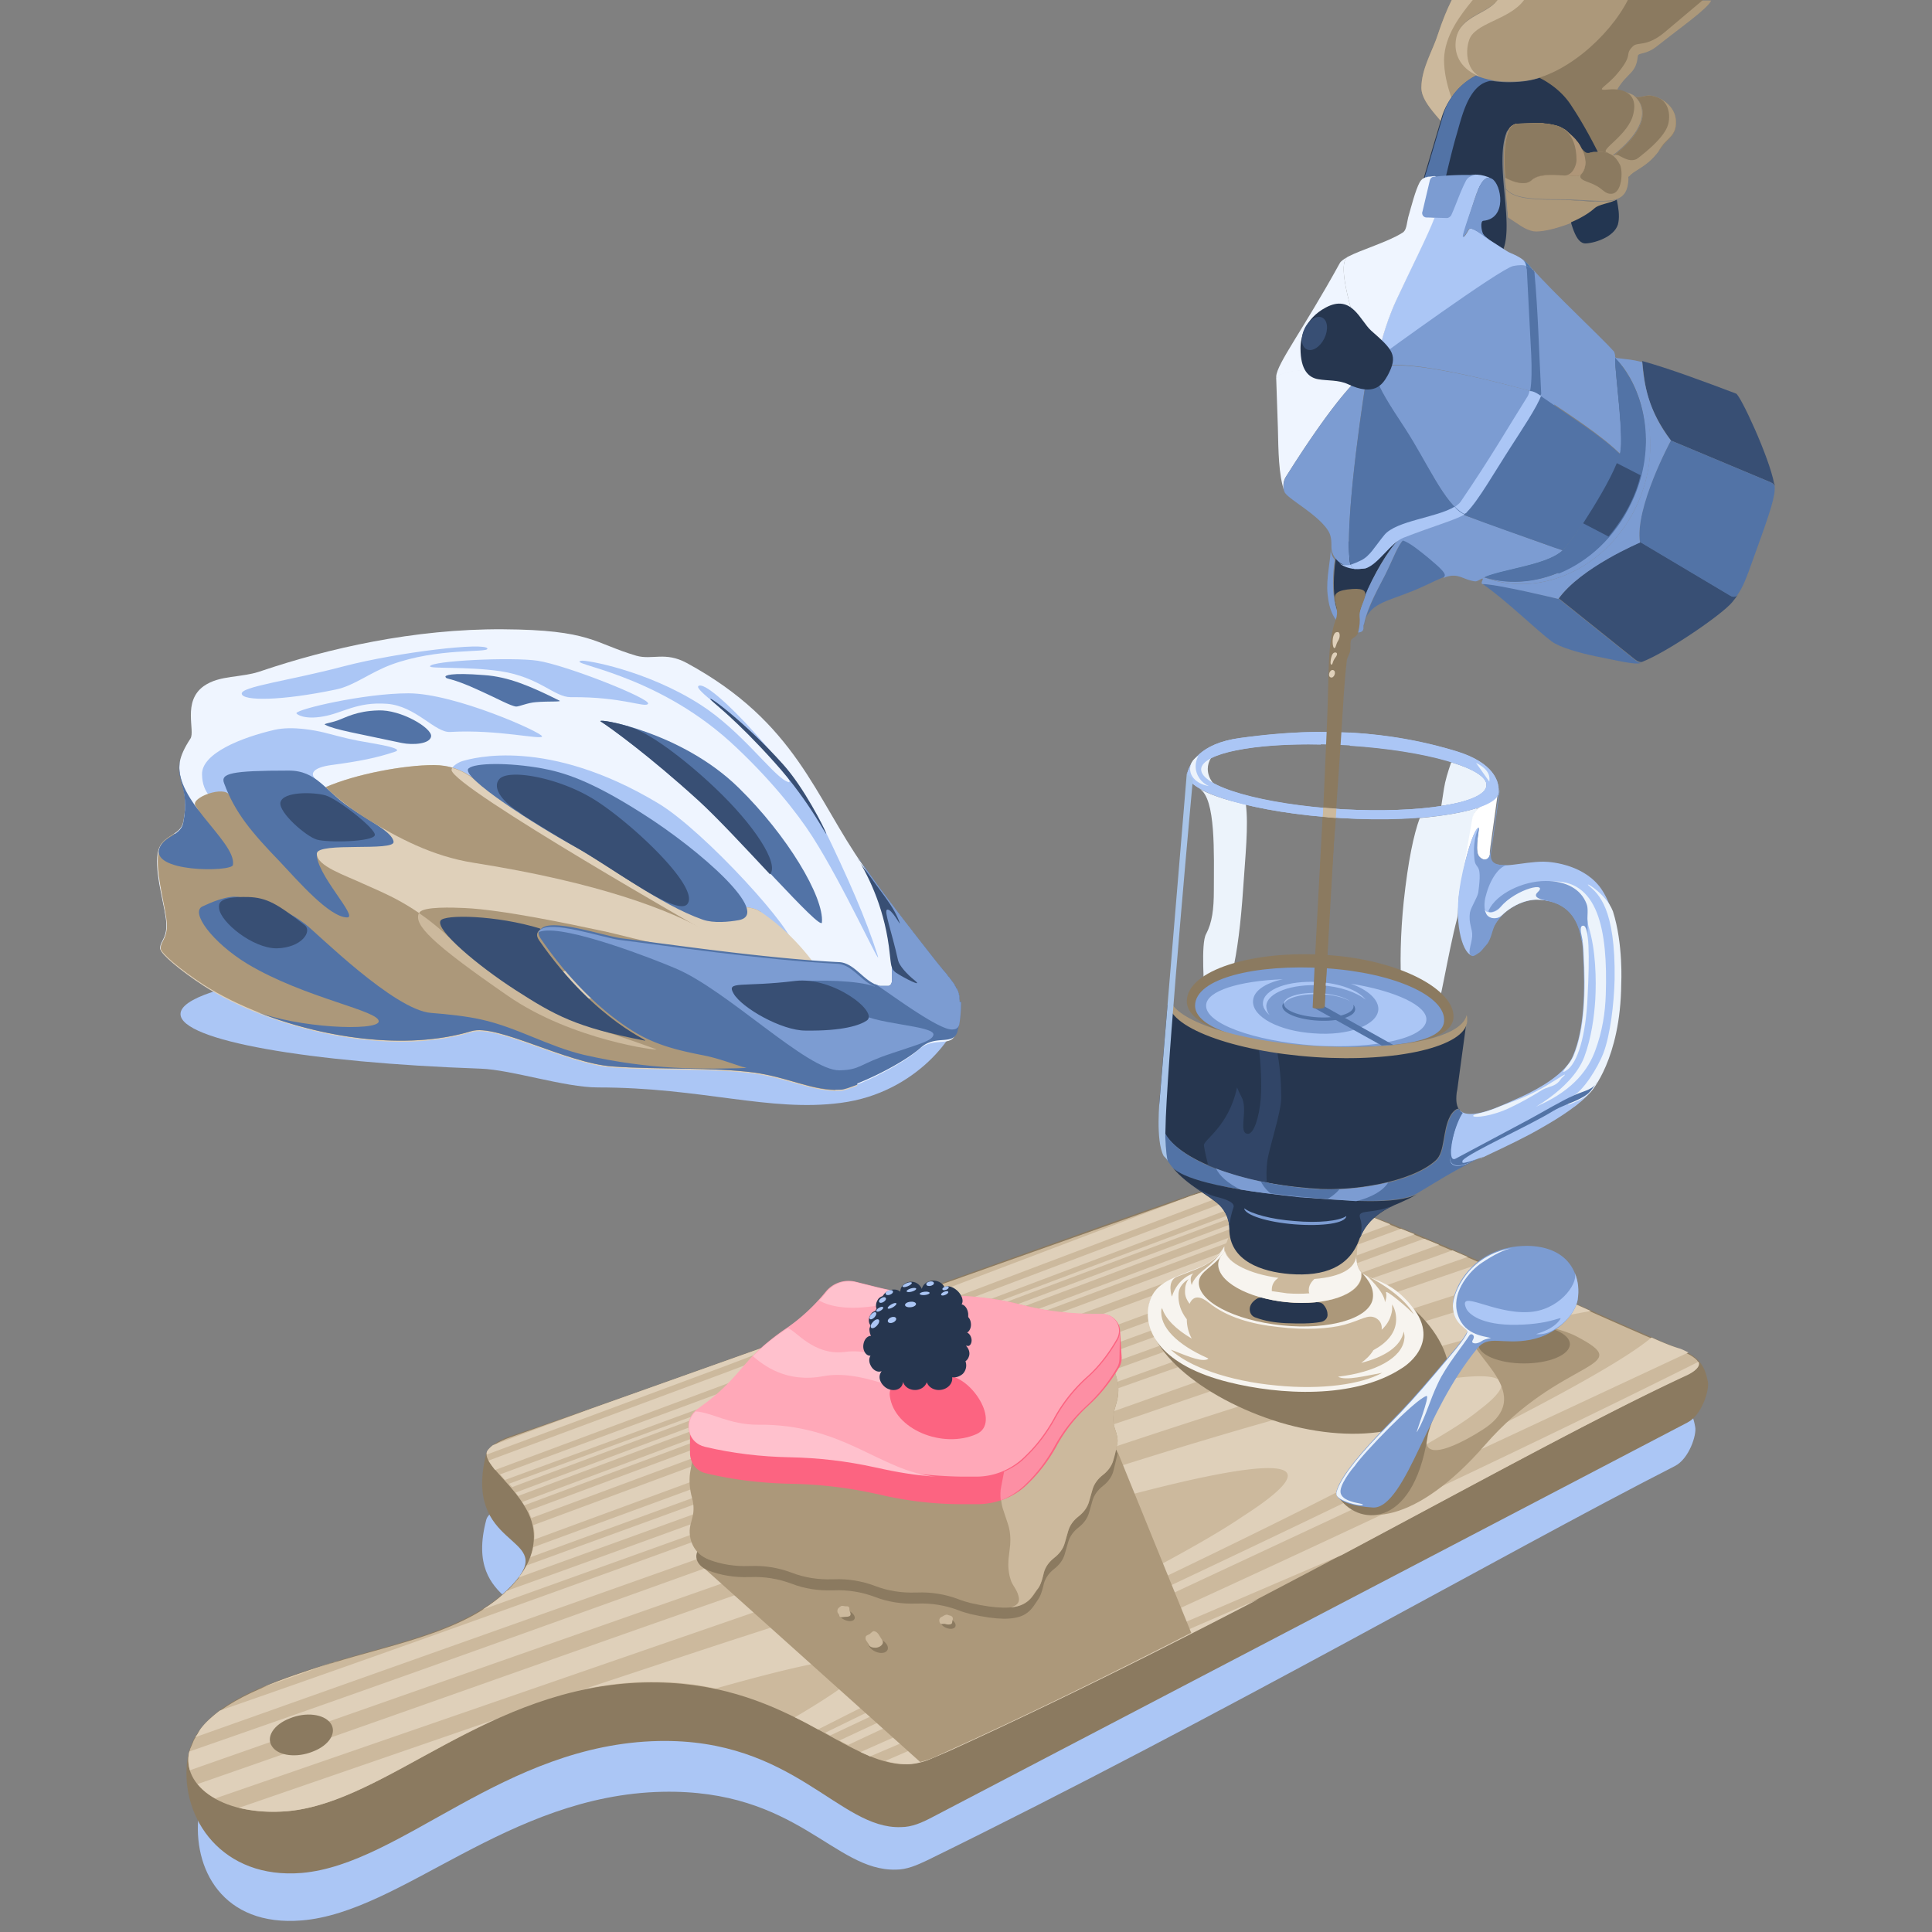 <?xml version="1.0" encoding="UTF-8"?> <svg xmlns="http://www.w3.org/2000/svg" xmlns:xlink="http://www.w3.org/1999/xlink" xmlns:v="https://vecta.io/nano" viewBox="0 0 350 350"><rect x="0" y="0" width="350" height="350" fill="#808080" stroke="none"/><style><![CDATA[.e{fill:#5273a6}.f{fill:#7c9cd2}.g{fill:#abc6f5}.h{fill:#ac987a}.i{fill:#8b7a60}.j{fill:#ccb99d}.k{fill:#384f74}.l{fill:#ecf3fb}.m{fill:#26364f}.n{fill:#dfd0ba}.o{fill:#7798cf}.p{fill:#eff5ff}.q{fill:#a5c2e7}.r{fill:#4b75a9}]]></style><path d="M293.3 16.4c.6.1 1.4.3 2.1.6.4.2.4.1.9.6 1.2 1.2 3.3 4.9-4.6 10.9-4.2 3.1-9.9 2.8-11.4 1.3s.6-5.5 4.2-9.3c4.1-4.3 6.8-4.4 8.8-4.1zM263 0c-.9 1.8-1.7 3.8-2.5 6.2-.9 2.9-3 6.2-3 9.7 0 2.1 2 4.2 3.6 6.1a12.59 12.59 0 0 0 .3-1c.7-2.6 2.7-5.7 6.1-7.4h.1c-3.1-1.4-4.1-3.9-3.9-6 .3-4.5 5-4.9 7.2-7.2.2-.2.3-.3.4-.5-.1.1-8.3.1-8.3.1z" class="h"></path><path d="M266.8 0H263c-.9 1.8-1.7 3.8-2.5 6.2-.9 2.9-3 6.2-3 9.7 0 3.3 5 6.7 5.3 8.9.2 1.4.3 2.6.5 3.6h.5c6.3 0-2.2-8.5-2.2-17.6.1-4.4 3-8.1 5.2-10.8z" class="j"></path><path d="M294.8 0c-2.9 5.7-9.3 11.9-15.8 14 2 1 4.2 2.6 5.8 5.1.2.3.3.5.5.8 3.7-3.6 6.1-3.7 8-3.4-.3 0-.4-.1-.2-.5 1.8-2.9 3.3-2.7 3.6-5.8.1-.8 1.4-.1 3.7-2 4.3-3.4 8.9-6.6 9.6-8.1L294.8 0h0z" class="h"></path><path d="M293.1 13.2c2.9-3.5 1.1-3.2 2.7-4.8.9-.9 2.4.2 5.7-2.5l7-5.9h-20.1c-4.8 5.7-9.8 12.4-9.7 13.6.1 2.2 4.9 4.3 4.9 5.8 0 1.2 1.9 4.8 4 6.9 1 1 2.4 2.4 3.2 2.6s1.2-1 .3-1.3c-1.4-.4 4-3.2 4.8-7 .9-3.7-1.9-4.6-4.3-4.4-3 .3-.6-.4 1.5-3z" class="i"></path><path d="M307.1 258.5c.3 1.4-1.1 5.8-3.7 7.1C273.2 281 220.5 311.3 168 337c-1.9.9-3.7 1.7-5.7 1.7-11.2.3-17.9-14.6-42.3-14.1-28 .6-47.2 21.8-65.3 23.3-14.4 1.2-19.9-9.4-18.7-19.3 1.1-8.8 11.8-12.8 25.9-17 12.1-3.6 24.2-5.8 31.7-14.4 6.7-7.8-9.9-5.4-5.5-21.9.3-1.1 2-2.2 4.3-2.9 23.4-7.5 92.5-31.6 123.2-41.7 4.1-1.4 8-2 10.9-2.3 1.6-.1 3.5.3 5 .6 14.2 2.5 57.8 19.3 70.4 23.9 3.7 1.3 4.7 2.7 5.2 5.6z" class="g"></path><path d="M309.4 250.3c.3 1.5-1.1 6.1-3.7 7.4l-136.8 71.5c-1.9 1-3.7 1.8-5.7 1.8-11.2.4-19.4-16.1-43.9-15.6-28 .6-46.5 22.3-64.6 23.9-14.4 1.2-22-9.8-20.8-20.2 1.1-9.2 11.8-13.4 25.9-17.8 12.1-3.8 26.3-6.1 33.8-15.1 6.7-8.1-9.9-5.7-5.5-22.9.3-1.1 2-2.3 4.3-3.1 23.4-7.8 92.5-33.1 123.2-43.7 4.1-1.4 8-2.1 10.9-2.4 1.6-.1 3.5.3 5 .6 14.2 2.6 60.1 24.7 72.6 29.6 3.7 1.5 4.7 3 5.3 6z" class="i"></path><path d="M52.2 328.1c18.1-1.7 36.2-22.6 64.5-23.3 25.7-.6 36.5 15.2 47.7 14.8 2-.1 3.9-.8 5.7-1.6 53.1-23.9 105.1-54.7 135.6-69 2.4-1.1 2.2-2.1 1.7-2.6-.7-.7-1.8-1.3-3.3-1.9-12.6-4.9-58.4-26.9-72.6-29.6-1.6-.3-3.4-.8-5-.6-3 .3-6.8 1-10.9 2.4L92.4 260.4c-2 .7-3.5 1.6-4.1 2.5-1.2 2.1 5.1 6.1 7.5 11.4 1.6 3.4 1.2 7.5-1.8 11.5-.1.2-.3.4-.4.5-7.4 9.1-21.7 11.3-33.8 15.1-10.8 3.4-19.6 6.7-23.6 12.1-.1.2-.3.5-.4.7-.4.5-.7 1-.9 1.6 0 .1-.1.1-.1.2s-.1.2-.1.3c-.1.1-.1.3-.2.4-2.2 6.1 5.1 12.5 17.7 11.4z" class="j"></path><path d="M52.2 328.1c11.6-1.1 23.2-10.1 37.5-16.6l-46.4 16c2.5.6 5.5.9 8.9.6zm112.2-8.5c1.3 0 2.4-.3 3.6-.7l4-1.7c19.1-8.7 38.1-18.2 56-27.5L160.4 319a13.86 13.86 0 0 0 4 .6zm-124.6-9.7c-1.4 1.1-2.7 2.2-3.6 3.5-.1.2-.3.5-.4.7s-.3.4-.4.6l185.7-65.9c19.6-6.8 37.3-12.6 53-17.5-1.9-.8-3.8-1.6-5.6-2.5l-28.1 9.6c-56 18.8-122.6 44.4-200.6 71.5zm267.9-63.2c-40.4 20.2-97.1 46.5-151.8 70.7.6.3 1.2.5 1.7.8l60.8-25.9 24.7-10.6c24.8-13.2 46.6-25.2 62.6-32.6 2-1 2.3-1.9 2-2.4zm-19.5-9.2l-9.6-4.3c-19.6 5.7-43.7 13.4-71.7 23.1-48.1 16.1-106 37.9-172.6 61-.3 1.2-.2 2.3.1 3.4l150.4-52.8c49.3-16.9 84.9-27.2 103.4-30.4zm11 4.8c-11.6 9.7-65.4 34.9-147.1 73 .5.3 1 .6 1.6.8.6-.3 1.3-.6 1.9-.9L305.9 245c-.5-.2-1-.5-1.6-.7-1.4-.4-3.1-1.1-5.1-2zM225 274.8c-10.2 7-37.7 20.7-75.5 39.1.3.2.6.3.9.5 63.9-30.1 107.6-50.7 117.5-58.9 17.7-13.3-22.7-4.8-102 22.3-36.4 12.1-80.3 28.1-130.1 45.4.8 1 1.9 1.9 3.2 2.6l101.9-35.2c74.8-25.3 109.6-32.1 84.1-15.8zm-105 26.5l-14.2 4.7c3.5-.7 7.1-1.2 10.9-1.3 4.8-.1 9.1.3 12.9 1.2 26.9-7.6 37.3-8.3 14.4 5.2 1.5.7 2.9 1.5 4.2 2.2 19.1-9.6 33.5-17.2 41.4-22.2 31.5-18.9 1.6-13.6-69.6 10.2zM259 228c-48.3 16.4-103.7 37.4-167.2 60.2-1.3 1.3-2.8 2.4-4.4 3.4l161.6-58 16.9-5.9-2.8-1.2c-1.3.5-2.7 1-4.1 1.5zm1.7-2.5l-2.7-1.1-162.6 59.2c-.4.7-.8 1.4-1.4 2.1l-.1.1 166.8-60.3zm-4.4-1.9l-2.5-1-157.2 57.7c-.1.6-.3 1.2-.5 1.8l160.2-58.5zM96.8 278.9l155.1-57.1-4-1.6-151.3 56.1c.2.9.3 1.7.2 2.6zm146.9-60.3l-148 55.1a.76.76 0 0 1 .2.4c.1.3.2.6.4.9L246 219.4l-2.3-.8zm-1.9-.7c-.4-.1-.8-.3-1.2-.4l-146 54.6c.1.2.3.4.4.6l146.8-54.8zm-3.3-1.1c-.4-.1-.8-.3-1.2-.4l-143.9 54c.2.2.3.4.5.6l144.6-54.2zm-2.9-.9l-1-.3L130 254.9l-37.8 13.9.6.6 142.8-53.5zm-104.9 37.8l102.2-38.5-1.2-.3-1.3-.3-99 37.4-40.8 15.1c.3.3.6.7.9 1l39.2-14.4zm.9-3l96.2-36.4h-1.3c-3 .3-6.8 1-10.9 2.4l-84 31.9-43.1 16c.3.5.7 1.1 1.2 1.7l41.9-15.6zm39.5-18.3l-64 22.8-17.8 6.6c-.4.3-.8.7-1 1-.1.2-.2.4-.1.7l43.1-16 39.8-15.1z" class="n"></path><path d="M59.9 312.2c1.2 1.7-.3 4-3.2 5.1-2.9 1.2-6.3.8-7.4-.9-1.2-1.7.3-4 3.2-5.1 2.9-1.2 6.2-.8 7.4.9zm202.3-60.7c-2.4 7.8-15.9 10.5-30.3 6.2-14.4-4.4-25.8-14-23.6-21.8 2.1-7.4 22.2-8.3 32.1-6.4 14.7 2.9 24.1 14.3 21.8 22z" class="i"></path><path d="M245.7 228c0-.1 0-.2.1-.4v-.2c0-1.4.3-2.6.8-3.7-1.2-.8-4.5-1.4-12.4-1.4-7 0-10.1.2-11.4.7-.1.9-.4 1.8-.9 2.7v.2c-.2 2.6 5 5.8 11.6 6.3 6.5.7 12-1.6 12.2-4.2z" class="j"></path><path d="M268.4 146.1c-.1 0-.5.2-1 .5 0-.1.1-.1.1-.2-2.5.8-6 1.4-10.3 1.8-1.1 3-2.1 7.7-2.9 15.1-1.2 11.6-.5 23.3 2.1 23.6 1.2.1 2.4-1.7 3.5-4.9-.2 1.1-.2 1.8 0 1.9.7.1 2.4-11.3 4.1-17.6.2-.9.2-3.3.3-4 .7-4.6 1.9-9 2.5-13.9.2-1.7 1.8-2.4 1.6-2.3zm-51.1-3.2c3 1.7 2.6 11.8 2.6 18.4 0 3.4-.3 5.8-1.4 7.9-1 1.7-.3 10-.3 11.4 0 4.3.2 1.7 1.6 1.7 2.8 0 4.6-9.2 5.4-21.2.4-6 1-11.5.5-15.4-3.6-.7-6.6-1.8-8.4-2.8z" class="l"></path><path d="M263.3 184.5c.5-5.1-9.7-10.7-23.1-11.5-13.3-.9-25.2 2.8-25.2 8.4 0 4.5 10 7.7 23.4 8.2 13.8.4 24.4-.6 24.9-5.1z" class="i"></path><path d="M261.6 185.1c.5-4.6-9-8.9-21.5-9.7s-23.6 1.8-23.6 6.8c0 4.1 9.4 6.9 21.9 7.4 12.9.4 22.8-.5 23.2-4.5z" class="f"></path><g class="m"><path d="M264.7 201.3l-.1-.1.1.1z"></path><path d="M260.1 210.2c1.7-1.5 1.2-5.4 2.6-8 .4-.8 1.4-1.7 1.7-1.2v.1c-.5-.6-.7-1.6-.5-3.2l.1-.5 1.7-12.5s-.1-.4-.3 0c-3.4 6.2-18.4 6-26.6 5.4-8.5-.5-23.3-1.9-26.5-8.3-.4-.8-.8.1-.8.1l-1.4 16.7s-.1.9-.1 2.1c.2.8.3 1.5.3 1.9-.2 5.6 11.7 11.4 27.7 12.5 6.8.6 17.7-1.1 22.1-5.1z"></path></g><g fill="#e1cfb4"><path d="M299.6 249.7l-16.5 6.9 16.5-6.9zM59.9 301.3c-4.6 1.5-8.9 2.9-12.6 4.5l13.8-4.9c-.4.2-.8.3-1.2.4z"></path><path d="M307.6 246.4l-8 3.3 8-3.3z"></path></g><g class="h"><path d="M298.8 17.3c-.7 0-1.5.3-2 .3-.2 0-.4 0-.6-.1 0 .1.1.1.2.2 1.2 1.1 3.2 4.8-4.1 10.5 1.9 1.1 2.7 3.9 2.8 3.8 1-1.3 3.5-1.7 5.8-5.2 1.1-1.7 2.8-2.1 2.7-4.7 0-3-3-4.7-4.8-4.8z"></path><path d="M289.6 27.5h0-.4-.4c-.1 0-.3 0-.4.1h-.1c-.2 0-.3.1-.5.1h-.2c-.3 0-.5-.2-.8-.5 0 0 0-.1-.1-.1-.2-.2-.3-.5-.5-.8s-.3-.5-.6-.8c-.1-.2-.3-.4-.5-.6l-.2-.2-1.1-1c-.2-.2-.4-.3-.6-.4-.5-.3-1-.5-1.5-.6-.3-.1-.6-.1-.9-.2-.2 0-.4-.1-.5-.1-.3 0-.6 0-.9-.1h-1.3l-3.1.1h-.1-.2c-.7.2-1.2.6-1.4 1.1-1.2 2.7-.9 6.7-.5 10.7 1.4 1.6 4.2 1.9 9.4 1.9 8.1 0 12.5 1.8 12.8-3.5.1-1.9-1.6-5.1-5.4-5.1z"></path></g><path d="M274.7 22.6h.2.1c1.1-.2 2.6-.2 4.4-.1 1 0 2.8.1 4.4 1.4 2.7 2.2 2.6 4.2 3.8 3.9.7-.2 1.3-.2 1.9-.2-1.5-3-3.2-6-4.8-8.4-1.5-2.4-3.8-4.1-5.8-5.1-1.2.4-2.4.6-3.5.7-3.6.3-6.2-.2-8.1-1-3.3 1.7-5.3 4.8-6.1 7.4L257.7 33c0-.3 3.9-.8 4.6-.8 3.9 0 3.2-.5 5.5-.3a8.3 8.3 0 0 1 2.1.6c-.8-.4-1.6.3-2.2 1.5.3 1.7.8 3.8.5 4.1-1.2 1.3-1.4 2.5-1.5 3.6.8.3 1.9 1.2 2.9 1.9.8.6 2 1.3 3.1 2h0c-.3-.2-.4-.3-.3-.6 1.8-5.1-1.7-15.7.6-21.2.5-.6 1-1.1 1.7-1.2zm-4.5 9.8c0 .1 0 .1 0 0 0 .1 0 .1 0 0 0 .1 0 .1 0 0z" class="m"></path><path d="M261.4 21l-2.3 7.8c0 .1-1 3.3-1 3.3-.1 1.4 2 7.6 2.1 7.1 1.3-5.2 2.6-11.2 3.7-14.9.8-2.7 1.8-7.4 4.6-9.1a4.38 4.38 0 0 1 2.3-.6c-.4 0-1-.2-1.9-.4-.7-.2-1.4-.5-1.5-.5-3.3 1.6-5.3 4.7-6 7.3z" class="e"></path><g fill="#8b7a5e"><path d="M277.5 32.6c1.5-1.5 7.5-.7 8.1-.7 1 0 1.4-1.1 1.6-2 .1-.4-.7-3-.7-3l-.3-.6c-.2-.3-.3-.5-.6-.8-.1-.2-.3-.4-.5-.6l-.2-.2-1.1-1c-.2-.2-.4-.3-.6-.4-.5-.3-1-.5-1.5-.6-.3-.1-.6-.1-.9-.2-.2 0-.4-.1-.5-.1-.3 0-.6 0-.9-.1h-1.3l-3.1.1h-.1-.2c-.7.2-1.2.6-1.4 1.1-1 2.3-.9 5.5-.7 8.7 2 1 3.9 1.4 4.9.4z"></path><path d="M272.8 34.3c-.1-.6-.1-1.2-.2-1.9l.2 1.9z"></path></g><path d="M270.2 32.4c0 .1 0 .1 0 0 0 .1 0 .1 0 0 0 .1 0 .1 0 0zm-1.6.4zm-.1.1s-.1 0 0 0c-.1 0 0 0 0 0zm1.1 10.5zm-1.6-9.8s0 .1 0 0c0 .1 0 0 0 0zm-.1.3zm.2-.5c0 .1 0 .1 0 0 0 .1 0 .1 0 0zm.3-.3c-.1 0-.1 0 0 0-.1 0-.1 0 0 0zm-.2.1s0 .1 0 0c0 .1 0 0 0 0zm1.2 10.1c-.9-.7-1.9-1.4-2.6-1.7.8.3 1.7 1 2.6 1.7zm.4-11s-.1 0 0 0c-.1 0 0 0 0 0zm-.2-.1zm.3.1zm-.4 0c-.1 0-.1 0 0 0-.1 0-.1 0 0 0zm-.2 0zm-.5.3c-.1 0-.1 0 0 0-.1 0-.1 0 0 0zm.1-.1s-.1 0 0 0c-.1 0 0 0 0 0zm.1-.1zm.2-.1s-.1 0 0 0c-.1 0 0 0 0 0zm14.4 4c1 4.3 1.8 7.9 3.7 7.8s5.6-1.4 5.9-3.9c.2-1.2 0-2.5-.3-4-1.9.7-5 .2-9.3.1z" fill="#233651"></path><path d="M297.4 81.5c-1.2-.6-2.4-1.1-3.6-1.3 0 .9-.1 1.7-.2 2.1-1.4 4.2-6.1 11.7-8.8 15.5.8.8 1.8 1.5 2.9 2.1.2.1.4.2.7.3 2.9-2.3 5.4-5.4 7.2-9.1 1.5-3 2.3-6.1 2.6-9.2-.4-.1-.6-.3-.8-.4z" class="o"></path><path d="M292.5 64.6c6 6.4 7.5 17 2.9 26.5-5.2 10.9-16.6 16.4-26.4 13.5 10.1 3.8 22.1-1.7 27.4-12.8 4.7-9.8 2.8-20.9-3.9-27.2z" class="f"></path><g class="p"><path d="M248.9 66.6l-2.2-4.6s-5.2-14.1-2.5-15.5h0c-.7.4-1.3.8-1.5 1.2-6.6 12-11.4 18.2-11.5 20.5v.5c0-.1.1-.5.8-.8 4.6-2 15 .4 15 .4l1.9-1.7z"></path><path d="M232 67.8c-.7.3-.8.8-.8.8l.3 8.9c.1 4.1.1 8.5 1.2 11.6h0c0-.1-.1-.2-.1-.3-.1-.4-.3-1.5.4-2.5 9.2-14.6 13-17.6 13-17.6l.5.2.4-.8c.1.1-10.3-2.3-14.9-.3z"></path></g><path d="M259.3 30.4h0 0zm.2-.4c0-.1 0-.1 0 0 0-.1 0-.1 0 0zm.2-.4s-.1 0 0 0c-.1 0 0 0 0 0zm6.2 2.5h0 0zm.6-.2h.2c-.1-.1-.1-.1-.2 0zm.3-.1h.2-.2zm-.6.2zm.9-.3h.2-.2zm-4.7 7.8zm.2 0s-.1 0 0 0c-.1 0 0 0 0 0zm.1-.1c0 .1-.1.1 0 0-.1.1 0 .1 0 0zm.1 0s-.1 0 0 0c-.1 0 0 0 0 0zm.1-.1c0 .1-.1.1 0 0-.1.1 0 .1 0 0z" class="q"></path><path d="M277.3 48.4c-1.7-2.1-3.6-2.4-4.3-2.9l-3.1-2c-1.6-1.2-3.4-2.6-3.8-1.9-2.1 3.7-.3-1.3 1.1-5.7.7-2.1 1.7-4.2 2.9-3.6-1.4-.7-3.8-1.1-4.6.1-1.5 2.1-2.1 5.5-3 6.8-.2.4-1.4.1-2.6 0-1.1 3-4.4 9.6-7 15.2-2.1 4.6-3 8.9-3 8.9l-.4 2.5 1.3-.6-.4-.7s21.4-15.6 23.9-16.2c2.2-.5 3.1.2 3.5.6-.2-.1-.3-.2-.5-.5z" class="g"></path><path d="M254 97.4c-1.4.6-4.3 5.1-6.1 9.2-1.4 3.3-1.5 6.7-3 6.8-1.4.1-2.7-1.8-3.1-5-.3-2.1-.2-5.2.4-8.5.8-4.5-1.5-1.8 2.5-1.8s13.5-2.4 9.3-.7z" class="m"></path><path d="M244.5 101.5c-.8-8 2.4-29 2.9-32.2l-1.4-.6s-3.8 3-13 17.6a3.55 3.55 0 0 0-.4 2.5c0 .1.1.2.1.3h0c.4 1.2 6.2 4.1 8 7.2.4.7.5 1.5.5 2.5-.1 2.5 2.1 4 4.4 4.1-.4.1-1-.1-1.1-1.4z" class="f"></path><g class="o"><path d="M247.2 102.9c.2-.1.4-.1.6-.3h0c-.2.2-.4.3-.6.3z"></path><path d="M245.7 103.1h-.2c.4 0 .9 0 1.3-.1.1 0 .2 0 .3-.1l-1.4.2z"></path></g><g class="f"><path d="M277.5 70.9c.4.1 1 .4 1.5.8-.2.6-.7 1.5-1.3 2.6l3.9.9-.1-19.7-3.8-6.6c-.4-.4-1.2-1.2-3.6-.7-2.5.6-23.9 16.2-23.9 16.2l1.1 1.8c4.1-.5 13.4 1.2 26.2 4.7z"></path><path d="M273.6 80.9c1.4-2.2 4.9-7.4 5.4-9.2-.5-.3-1-.6-1.5-.8-16.1-4.4-26.8-5.9-28.1-3.7-.7 1.2.5 3.5 5.1 10.5 3.9 6 7.2 13.6 10.6 15.4.2-.1.4-.2.5-.4 2.1-1.9 4.9-7 8-11.8z"></path></g><path d="M254.6 77.7c-3.1-4.7-4.7-7.3-5.1-8.9l-2 .1s-3.9 23.9-3 32.6c.1 1.2.7 1.5 1 1.5h.2l1.5-.1c2.4-.7 4.6-4.7 7-5.6 5.4-2.1 9.4-3.2 11-4.2-3.5-1.8-6.7-9.4-10.6-15.4z" class="e"></path><path d="M292.6 65.1v-.6c0-.2-.1-.6-.2-.8-1.9-2.2-11.3-11-14.6-14.8.1.2.2.5.2.6.6 6.5.8 13.8 1.1 21.7 0 .1 0 .2-.1.4.2.1.3.2.5.3 5.4 3.6 10.5 6.9 14 10.3.8-2.7-.9-14.2-.9-17.1zm-12.4 33.6l-14.7-5.3c-.1-.1-.3-.1-.4-.2-1.6 1-5.6 2.1-11 4.2-.4.1-.8.4-1.2.7.9-.7 3.5 1.3 5.8 3.2 2 1.6 3.7 3.1 2.6 3.5.2-.1.5-.2.7-.3 2.3-.7 3 .5 5.1.8.4.1.8-.2 1.2-.4 3.5-1.8 11.7-2.4 14.7-5.1l.1-.1c-.9-.3-1.9-.7-2.9-1z" class="f"></path><path d="M293.5 82.3c-3.5-3.4-8.7-6.6-14-10.3-.1-.1-.3-.2-.5-.3-.5 1.8-4 7-5.4 9.2-3.1 4.8-5.9 9.9-8 11.9-.1.1-.3.2-.5.4.1.1.3.1.4.2 4.4 1.7 10.5 3.8 14.7 5.3 1 .4 2 .7 2.9 1 2-1.9 8.7-12.2 10.4-17.4z" class="e"></path><path d="M261.7 104.5z" class="q"></path><path d="M261.4 104.6c1.1-.4-.6-1.8-2.6-3.5-1.6-1.3-3.4-2.8-4.7-3.2-1 1.3-1.8 3.5-3.1 6.1-.9 1.8-3.1 5.7-3.8 8.9 0 .1 0 .2-.1.3.6-3.8 4.3-4.3 8.2-5.9 2.4-.9 4.4-2 6.1-2.7-.1.1 0 .1 0 0z" class="e"></path><path d="M268.3 104.9z" class="q"></path><path d="M254.1 97.4c-.1 0-.1 0-.2.1-1.4.6-4.3 5.3-6.1 9.2-2.2 5-1.7 6.7-3 6.8-1.1 0-2.7-1.9-3.1-5-.3-1.8-.3-4.3.1-7.1-.5-.6-.8-1.4-.7-2.4 0 2.5-.9 5.7-.6 8.6.3 3.1 1.2 4.8 3.1 6.3.7.5 1.3.7 1.9.7.7 0 1.4 0 1.5-.7v-.2-.1-.2c0-.1 0-.2.1-.3.6-3.2 2.9-7.1 3.8-8.9 1.5-3 2.3-5.5 3.6-6.7.3-.3.7-.5 1.1-.6-.4 0-.9.2-1.5.5z" class="f"></path><path d="M295.1 85.7l-2.5-1.2c-1.4 3-3.6 6.9-5.7 10 .8.6 1.7 1.1 2.6 1.6.6.3 1.3.7 1.9.9 1.5-1.7 2.8-3.7 3.9-5.9.7-1.4 1.2-2.8 1.6-4.3-.5-.4-1.1-.8-1.8-1.1z" class="r"></path><path d="M296 119.4l-13.6-10.9s-11.1-2.8-13.8-2.7c4.2 2.9 9.7 8.3 12.5 10.4 1.5 1.1 5.1 2.1 8 2.7 3.6.7 7.1 1.6 8.2 1.2h.1c-.5.1-1.4-.7-1.4-.7z" class="e"></path><path d="M302.7 79.8l17.9 7.5s.8.3.9.7c0-.1 0-.3-.1-.4-.9-4.8-6.1-16-6.9-16.3-6.1-2.3-12-4.5-17-5.9.5 4.2.6 8.1 5.2 14.4h0zm10.8 28.1l-16.3-9.7s-10.7 4.5-14.8 10.2l13.6 10.9s.9.8 1.5.6c4.6-1.8 14.5-8.6 16.3-10.8.5-.6.8-1 1.1-1.5-.5.9-1.4.3-1.4.3z" class="k"></path><path d="M321.5 88.1c-.1-.5-.9-.8-.9-.8l-17.9-7.5h0s-6.6 12.1-5.6 18.4l16.3 9.7s.9.6 1.4-.2c.9-1.3 1.5-2.7 2.9-6.7 3.2-8.8 3.9-11.1 3.8-12.9z" class="e"></path><path d="M268.3 104.9z" fill="#e84872"></path><path d="M302.7 79.8c-4.1-5.3-4.9-10.3-5.2-14.2-.1 0-.2-.1-.4-.1-2.4-.6-4.5-.5-4.5-.8v-.1.3c6.6 6.3 8.4 17.2 3.8 26.9-5.4 11.2-17.4 16.6-27.5 12.8l-.6.3c.2-.1.4-.1.3.1-.1.3-.3.6-.1.8 2.7 0 13.8 2.7 13.8 2.7 4.1-5.7 14.8-10.2 14.8-10.2-1-6.3 5.6-18.5 5.6-18.5h0z" class="f"></path><g class="g"><path d="M244.7 102.3c-.8.2-1.5.1-2.1-.3.8.7 1.9 1 3 1.1-.3-.1-.7-.2-.9-.8z"></path><path d="M263.5 91.8c-3.3 2-10.5 2.5-12.7 5.1-1.8 2.2-2.6 3.8-4.2 4.6-.6.3-1.3.6-1.9.8.2.6.6.8.9.8h.2l1.5-.1c2.4-.7 4.6-4.7 7-5.6 5.4-2.1 9.4-3.2 11-4.2-.7-.3-1.3-.8-1.8-1.4zm13.6-21c-.1.4-.2.7-.3.9-3.4 5.4-6.8 11.3-12.2 19.2-.2.3-.6.6-1 .9.6.6 1.1 1 1.7 1.3.2-.1.4-.2.5-.4 2-2 4.9-7.1 8-11.9 1.4-2.2 4.9-7.4 5.4-9.2-.5-.3-1-.6-1.5-.8-.3.1-.5.1-.6 0z"></path></g><path d="M278 49.6c0-.1 0-.3-.1-.4l-.1-.2c-.2-.2-.6-.6-1.3-.8 0 .2 0 .4.1.6l.8 15.6c.1 2.3.1 4.9-.2 6.4.1 0 .3.1.4.1.4.1 1 .4 1.5.8 0-.2.1-.3.1-.4-.4-7.9-.6-15.2-1.2-21.7z" class="e"></path><path d="M275.8 47c.4.3.6.7.7 1.2.6.1 1 .5 1.2.7-.1-.1-.2-.2-.4-.5-.5-.6-1-1.1-1.5-1.4z" class="r"></path><path d="M283.6 36.3h-1.4c-5.1 0-8-.3-9.4-1.9l.4 5c1.9 1.2 3 2.2 4.6 2.5 1.2.2 4-.4 6.8-1.5-.4-1.3-.7-2.7-1-4.1z" fill="#af9678"></path><path d="M266 41.6c.4-.7 2.2.7 3.8 1.9h0c-.5-.4-.9-.8-1.1-1.1-.3-.5-.6-2.3 0-2.4 4.4-.4 3.3-6.6 1.6-7.6-.1 0-.1-.1-.2-.1-1.3-.6-2.2 1.5-2.9 3.6-1.5 4.5-3.4 9.5-1.2 5.7z" class="o"></path><path d="M293.7 80.2c1.2.3 2.4.7 3.6 1.3l.6.3c.6-6.4-1.3-12.6-5.3-17v.2c0 2.5 1.2 10.9 1.1 15.2zm-6.1 19.7c-1.1-.6-2.1-1.3-2.9-2.1h0c-.7.9-1.2 1.6-1.6 1.9-2.8 2.6-10.3 3.3-14.1 4.8 6.5 2 13.7.2 19.3-4.4-.3 0-.5-.1-.7-.2z" class="r"></path><path d="M282.2 36.2c-5.1 0-8-.3-9.4-1.9h0l.4 5c1.9 1.2 3 2.2 4.6 2.5 1.9.4 8.1-1.4 11.1-4.1.8-.7 2.5-.8 3.9-1.5-.7.2-1.5.3-2.5.3-2.1.1-4.8-.3-8.1-.3z" class="h"></path><g class="e"><path d="M292.6 64.9v.2c0 2.9 1.7 14.6.8 17.3-1.7 5.2-8.5 15.6-10.4 17.4-2.8 2.6-10.3 3.3-14.1 4.8 9.8 3 21.2-2.6 26.4-13.5 4.6-9.3 3.2-19.8-2.7-26.2z"></path><path d="M293.5 82.4c-1.7 5.2-8.5 15.6-10.4 17.4-1 .9-2.6 1.6-4.3 2.2l3.6 1.9c5.4-2.2 10.2-6.6 13.1-12.7 3.8-7.8 3.4-16.4-.3-22.8l-2.4-1.3c.3 4.3 1.4 13 .7 15.3z"></path><path d="M293.5 82.4c-1.3 4-5.7 11.1-8.5 15l4.1 2.2c2.5-2.2 4.7-5.1 6.3-8.4a26.7 26.7 0 0 0 2.7-11.8l-4.4-2.3c.1 2.3.1 4.3-.2 5.3z"></path></g><path d="M292.9 83.9c-1.3 3.2-3.9 7.5-6.1 10.9l4.6 2.4c1.5-1.8 2.9-3.8 4-6.1.8-1.6 1.4-3.3 1.8-5l-4.3-2.2z" class="k"></path><path d="M257.8 38.8c.1-1.2 3.6-7 2-6.9-.2 0-.6.1-.8.1s-.4 0-.5.1c-.1 0-.3 0-.4.1-.3.1-.6.3-.9.8-.8 1.5-1.5 4.3-2.1 6.4-.3 1.3-.3 2.4-1.1 2.8-2.5 1.6-7.3 3-9.8 4.3-2.7 1.4 2.5 15.5 2.5 15.5l2.2 4.6.6-.8.4-2.4s.9-4.3 3-8.9c2.6-5.6 5.9-12.1 7-15.1h.2c-1.6-.1-2.3-.1-2.3-.6z" class="p"></path><path d="M251.4 68c-1 1.8-2.5 3.8-7.2 1.6-1.7-.8-3.7-.6-5.4-.9s-3.2-1.6-3.2-5.6c0-2 .8-5.4 4.6-7.4 4.7-2.5 6.2 2.4 8.2 4.2 4 3.5 4.9 4.5 3 8.1z" class="m"></path><ellipse transform="matrix(.437 -.899 .899 .437 79.823 248.202)" cx="238.2" cy="60.3" rx="3.2" ry="2" class="k"></ellipse><path d="M258.5 39.4a.8.8 0 0 1-.8-1.1l1.3-5.5c.1-.5.4-.8.9-.8 2.8-.3 5.8-.4 8.2-.2h-.1c-.9-.1-1.9 0-2.4.9-1.1 2.1-1.9 4.6-2.7 6.3-.2.3-.5.5-.8.5l-3.6-.1z" class="f"></path><path d="M289.6 27.5h-.4-.4c-.1 0-.3 0-.4.1h-.1c-.2 0-.3.1-.5.1h-.2c-.3 0-.5-.2-.8-.5 0 0 0-.1-.1-.1-.2-.2-.3-.5-.5-.8s-.3-.5-.6-.8c-.1-.1-.1-.2-.2-.3-1.8.6-2.9 1.7-2.9 3.6 0 2.7 4.6-1.7 4.7.6 0 .7-.1 1.5-.7 2.1-.9 1.1 1.3 1.4 2.4 2 1.5.7 1.8 1.7 3.1 1.6 1.9-.2 2-4.1 1.5-5.2-.9-1.8-2-2.4-3.9-2.4z" class="i"></path><path d="M277.5 32.6c1.5-1.5 7.5-.7 8.1-.7 1 0 1.4-1.1 1.6-2 .1-.4 0-2-.7-3l-.3-.6c-.2-.3-.3-.5-.6-.8-.1-.2-.3-.4-.5-.6l-.2-.2-1.1-1c-.2-.2-.4-.3-.6-.4-.5-.3-1-.5-1.5-.6-.3-.1-.6-.1-.9-.2-.2 0-.4-.1-.5-.1-.3 0-.6 0-.9-.1h-1.3l-3.1.1h-.1-.2c-.7.2-1.2.6-1.4 1.1-1 2.3-.9 5.5-.7 8.7 2 1 3.9 1.4 4.9.4z" fill="#af9678"></path><path d="M277.5 32.6c1.5-1.4 5.3-.8 5.9-.8 1.5 0 2.2-1.9 2.2-2.8 0-5.4-3.3-6.2-3.8-6.3-.3-.1-.6-.1-.9-.2-.2 0-.4-.1-.5-.1-.3 0-.6 0-.9-.1h-1.3l-3.1.1h-.1-.2c-.7.2-1.2.6-1.4 1.1-1 2.3-.9 5.5-.7 8.7 1.9 1 3.8 1.4 4.8.4zm21.3-15.3c-.7 0-1.5.3-2 .3-.2 0-.4 0-.6-.1l.2.2c1.2 1.1 3.2 4.8-4.1 10.5.4-.3.9-.1 1.2.1 1.2.6 2.3 1.3 4-.1.8-.7 2.7-.2 3.4-1.4 1.1-1.7 2.8-2.1 2.7-4.7 0-3-3-4.7-4.8-4.8z" class="i"></path><path d="M294.4 30.4c.4.8.6 1.6.5 2.3 0-.3 0-.6.2-.8 1-1.3 3.5-1.7 5.8-5.2 1.1-1.7 2.8-2.1 2.7-4.7 0-2-1.5-3.5-3-4.2.9.4 2.1 1.8 1.7 4.3-.4 2.7-4.6 5.9-7.9 8.3z" class="h"></path><path d="M173.6 184c0-5.6-29.5-10.5-69.1-10.5s-71.8 4.6-71.8 10.2c0 4.8 23.2 8.8 54.4 9.9 5.6.2 15.2 3.4 21.2 3.4 18.9 0 31.1 4.5 44 2.8 14-1.8 21.3-12.9 21.3-15.8z" class="g"></path><path d="M173.8 181.7c0 2-.2 3.8-.6 5.3-.7 3-3.9.6-6.7 3.1-3.7 3.3-12.4 7.2-14.2 7.3-5.1.3-9.5-2.3-15.8-3.1-7.5-1-17.3-.5-25.6-1.1-8.6-.6-21.1-7.8-25.6-6.4-15.2 4.6-36.3-.5-48.5-8.4-4.2-2.7-7.8-5.8-7.8-6.6 0-1.5 1.6-1.9 1-5.7-.4-2.9-2.2-9-1.3-12.1.8-2.8 4-2.6 4.5-5.1 1.6-8.1-3.3-8.1 1.3-15.1.9-1.4-1.5-6.7 2.4-9.5 3-2.1 6.7-1.4 10.6-2.8 11.9-4 27.4-7.6 43.6-7.5 16 .1 16.4 2.5 24.2 4.8 2.9.8 5.2-.8 9.1 1.3 19.9 10.8 23.2 24.3 32.1 36.9 4.4 6.2 9.5 12.6 13.1 17.3 2.2 2.9 4.2 4.6 4.2 7.4z" class="p"></path><path d="M67.2 134.6c6.5 1.1 4.5 1.5 4.3 1.6-3.3 1.1-6.3 1.7-11.5 2.4-3 .4-4.3 1.5-2.5 2.8 1.3 1-1.9 4.6-7.1 5.2-5.5.5-13.7.6-13.8-6.3-.1-3.8 7.1-6.7 13.2-8.1 3.2-.7 7.2.1 8.9.5 3.5.9 4.8 1.3 8.5 1.9zm76.4 36.8c-1.1 1.9-21.4-15.6-29.4-20.2-6.9-4-29.8-9.1-32.2-11.8-.4-.4 1-1.3 1.7-1.5 2-.6 15.5-4.4 35.5 7.6 8.4 5 25.5 23.9 24.4 25.9z" class="g"></path><path d="M137.8 165.2c-2.2-1.5-5-.4-7.9-1.5-13.7-5-31-12.2-43.6-22.3-2.5-2-5-2.8-7.7-2.8-5.4 0-14.1 1.6-19.6 4-7.8 3.4-14.6 7.1-17.4 1.7-.9-1.9-7.1.4-6.2 1.8 2.2 3.4 2.4 6.3 1.4 8.8-.9 2-2.8-1-5.2-3.7-1.1.7-2.4 1.3-2.8 3-.8 3.1.9 9.2 1.3 12.1.6 3.8-1 4.2-1 5.7 0 .8 3.5 3.8 7.8 6.6 12.2 7.8 33.3 13 48.5 8.4 4.6-1.4 17.1 5.8 25.6 6.4 8.3.6 18 .1 25.6 1.1 6.4.9 10.7 3.4 15.8 3.1.5 0 1.6-.4 2.9-.9v-.6c0-11.3-7.4-24.2-17.5-30.9z" class="n"></path><g class="h"><path d="M118.9 190.2c.6.3-15.2-1.6-26.9-9.7-14.3-9.9-17.4-13.1-16-15.2.7-1.1 6.1-.9 8.2-.8 6.8.3 19.1 2.9 24.7 4.1 2.6.5 8.9 2.3 12.2 2.7 9.7 1.1-28.2 5-25.9 6.8 4.2 3 6.2 6.5 12.4 8.3 4.8 1.3 10.2 3.3 11.3 3.8z"></path><path d="M154.7 190.3c-.6-2.8-1.5-5.6-2.8-8.3-6.2-3.2-20.5-.9-34.1-2.9-5.9-.9-17.3 8.9-35.5-8.5-7.3-6.9-12.8-8.8-16.5-10.5-3.2-1.5-8.4-3.2-8.4-5.4 0-4.8-1.1-8.1-3-10.2-5.8 2.5-10.5 4-12.8-.4-.9-1.9-7.1.4-6.2 1.8 2.2 3.4 2.4 6.3 1.4 8.8-.9 2-2.8-1-5.2-3.7-1.1.7-2.4 1.3-2.8 3-.8 3.1.9 9.2 1.3 12.1.6 3.8-1 4.2-1 5.7 0 .8 3.5 3.8 7.8 6.6 12.2 7.8 33.3 13 48.5 8.4 4.6-1.4 17.1 5.8 25.6 6.4 8.3.6 18 .1 25.6 1.1 5.9.8 10.1 3.1 14.7 3.2 1.7-2.1 2.9-4.5 3.4-7.2z"></path></g><path d="M149.1 149.7c4.6 9.5 7.8 16.8 9.9 23.4.9 2.9-6.1-12.6-11.8-21.5-2.8-4.4-8-10.9-14.9-17.2-13.9-12.6-29.8-14.1-27-14.7.7-.2 11.8 1.7 21.5 7.9 7.4 4.7 13 12.6 15.6 13.9 2.2 1.2-1.6-3.2-5.8-7.6-4.7-5-10.7-8.9-10.1-9.6 1.8-1.7 18 15.9 22.6 25.4z" class="g"></path><path d="M137.2 193.4c-10.2.4-19.6.4-31.4-2.3-6.4-1.5-12.2-5-18.6-6.4-2.6-.6-6.4-1-9.1-1.2-6.7-.5-20.7-14.5-22.8-16.1-3.8-2.9-6.1-3.1-8.7-3.9-1.6-.5-3-1.3-4.9-1-1.4.2-3.1.8-5 1.7-2.3 1 1.7 6.5 8.1 10.4 10.5 6.3 24.2 8.5 23.8 10.5-.4 1.7-14.6 1.2-22.6-2 12 4.9 27.5 7.3 39.4 3.7 4.6-1.4 17.1 5.8 25.6 6.4 8.3.6 18 .1 25.6 1.1 6.4.9 10.7 3.4 15.8 3.1.5 0 1.6-.4 2.9-.9v-.6c0-6.5-2.5-13.6-6.6-19.8-6-.9-15.2-1.7-26.1-2.8-7.2-.6 23.3 19.8 14.6 20.1zm-65.9-40.9c.2 1.8-13.7 0-13.9 2.1-.3 3.6 7.6 11.6 5.5 11.6-3.2 0-8.9-6.6-12.2-10.1-5.1-5.3-8.1-8.8-10.1-14.2-.7-1.8 1.3-2.3 11.7-2.3 5.1 0 6.5 3.6 11.1 6.7 3.4 2.4 7.7 4.4 7.9 6.2zm6.8-19.1c-.2 1.4-3.3 1.6-5.3 1.2-7.9-1.7-12.2-2.4-13.9-3.3-.4-.2.9-.3 2.3-.8s3.4-1.7 7.3-1.8c4.1-.2 9.8 3.2 9.6 4.7zm23.2-6.5c.7.3-1.9.1-4.2.3-1.5.1-3 .8-3.6.8-1-.1-3.5-1.5-6.4-2.8-5.8-2.7-6.2-2-6.4-2.6-.1-.2.8-.8 7-.3 4.4.3 8.4 2 13.6 4.6z" class="e"></path><path d="M149.6 150.8c.6 1.7-2.6-5.3-9.3-12.7-6.9-7.7-11.1-10.8-11.5-11.3-1.2-1.4 6.2 4 13 11.6 3.9 4.3 7.5 11.6 7.8 12.4z" class="k"></path><path d="M148.9 167.1c-.1 1.8-15.1-15.6-22.3-22.1-8.8-8-15.9-13.1-17.7-14.3-1-.7 14.5 1.8 24.9 12 8.8 8.6 15.5 19.8 15.1 24.4z" class="e"></path><path d="M39.7 164.6c-.1-.9-.2-2.2 5.2-2.1 3.5.1 5.4 1.3 10.3 5.1 1.4 1.1-.5 4.1-5.1 4.2-4.3 0-10.1-4.7-10.4-7.2z" class="k"></path><path d="M88.3 117.5c.2.8-9-.2-17.4 2.9-4 1.5-6.7 3.8-10 4.5-10 2.1-16.9 2.1-17.1.8-.3-1.3 8.7-2.4 18.5-5 10-2.6 25.7-4.4 26-3.2zm9.9 15.9c0-.7-15.8-7.8-24.2-7.8-8.1 0-20.3 2.9-20.3 3.6 0 .2 1.4 1.2 4.8.6 3.6-.6 6.1-2.7 11.6-2.3 5.3.4 8.7 5.3 11.5 5.1 8.5-.5 16.6 1.5 16.6.8zm-20.3-12.7c.2-1 14.9-1.7 19.5-1 5.2.8 20.6 6.9 20 7.8-.5.8-4.6-1.3-14-1.2-3 0-5.6-3.6-12.7-4.7-6.2-.9-12.9-.4-12.8-.9z" class="g"></path><path d="M167.9 174.8c.5 1 1.8 4.4 1.8 5 .1 1.3-2.7-6.3-3.5-6-.6.2 1.1 5.8.5 5.1-.4-.5-.7-1.3-1-2.3-.7-2.2-1-5.3-.9-6.1-.1-.7 1.8 1.8 3.1 4.3z" fill="#4a76a9"></path><path d="M67.9 151.3c-.3 1.2-8.4 1.4-10.5.8-2-.6-6.9-4.9-6.6-6.7.4-2.1 6.2-1.9 8.2-1.3 2.1.6 9.2 6.1 8.9 7.2zm61.6-8.6c-5.7-5.4-12.1-10.1-15.4-11-.1 0-.1 0-.2-.1-3.4-1-5.5-1.2-5.1-.9 1.9 1.2 8.9 6.3 17.7 14.3 3.4 3.1 8.5 8.6 13 13.4 1.7-1.9-2.8-8.9-10-15.7z" class="k"></path><path d="M107.7 186.3c-4.7-1.4-6.9-3.6-9.6-6-4.6-1.2-9.9-4-15.9-9.7-2.3-2.2-4.4-3.9-6.3-5.2-1 2.1 2.2 5.4 16.1 15 11.7 8.1 27.5 10 26.9 9.7-1.1-.4-6.5-2.4-11.2-3.8z" class="j"></path><path d="M173.8 181.2v-.2-.3-.2c0-.1 0-.2-.1-.3v-.2c0-.1-.1-.2-.1-.3s0-.1-.1-.2c0-.1-.1-.2-.1-.3 0 0 0-.1-.1-.1-.1-.1-.1-.2-.2-.4a.76.76 0 0 1-.2-.4l-.1-.1c-.1-.1-.1-.2-.2-.3l-.1-.1c-.1-.1-.1-.2-.2-.3l-.1-.1c-.1-.1-.1-.2-.2-.3l-.1-.1c-.1-.1-.2-.2-.3-.4-.3-.4-.7-.8-1-1.2h0l-.9-1.1c-3.7-4.7-8.7-11-13.1-17.3-.4-.5-.8-1.1-1.1-1.7 2.8 4.5 6.1 11.6 6.1 21.8 0 .6 0 .9-.2 1.2-.1.2-.4.3-.4.3h-.2 0-.4-.1-.2-.1-.2-.1-.2-.1c-.1 0-.1 0-.2-.1h-.1c-.1 0-.1 0-.2-.1h-.1c-.1 0-.1-.1-.2-.1h-.1c-.1 0-.1-.1-.2-.1-2.2-1.1-3.8-3.8-6.3-3.9-13.8-.7-31.8-3.4-39.3-4.3-3.2-.4-12.9-3.8-14.7-1.7-.1.2-.3.4-.4.5-.1.3 0 .7.4 1.3 7 10.2 14 15.1 17.2 17 3.9 2.3 7.7 3.2 12.3 4.1 2.5.5 4.6 1.3 7.1 2.1h.1l.9.3h.1c.2.1.3.1.5.2.1 0 .1 0 .2.1h0c.5.1 1 .3 1.5.4h0c.3.1.6.2.9.2h.2 0c.1 0 .2 0 .3.1.2 0 .4.1.6.1s.4.1.5.1h.1c.2 0 .3.1.5.1s.3.1.5.1.3.1.5.1c3.8 1 7 2.2 10.6 2 1.8-.1 10.5-4 14.2-7.3 2.8-2.5 6-.2 6.7-3.1.4-1.6.6-3.3.6-5.3-.3.2-.3 0-.3-.2z" class="e"></path><path d="M152.1 193.9c3.9-.1 3.4-1.1 9.5-3.1 5-1.7 7.2-2.2 7.5-3.3.4-1.8-11.5-1.9-13.8-4.3-.7-.7-14.7-2.2-15-2.9-.3-.6 1.9-2.3 4.1-2.5 4-.3 11-.2 14 .9h.1c-.1 0-.1-.1-.2-.1h-.1c-.1 0-.1-.1-.2-.1-2.2-1.1-3.8-3.8-6.3-3.9-13.8-.7-31.8-3.4-39.3-4.3-3.2-.4-12.9-3.8-14.7-1.7-.1.2-.3.4-.4.5v.1c0-.3.4-.4.8-.5 4.7-1.1 20.7 5.2 24.2 6.7 9.4 3.9 24 18.6 29.8 18.5z" class="f"></path><path d="M132.9 180c-1.4-2.4 1.5-1.1 11.2-2.3 6.9-.8 15.2 5.7 12.9 7.2-1.2.8-4.2 1.9-11.1 1.8-4.3 0-11.5-4.1-13-6.7z" class="k"></path><path d="M173.8 181.2v-.2-.3-.2c0-.1 0-.2-.1-.3v-.2c0-.1-.1-.2-.1-.3s0-.1-.1-.2c0-.1-.1-.2-.1-.3 0 0 0-.1-.1-.1-.1-.1-.1-.2-.2-.4a.76.76 0 0 1-.2-.4l-.1-.1c-.1-.1-.1-.2-.2-.3l-.1-.1c-.1-.1-.1-.2-.2-.3l-.1-.1c-.1-.1-.1-.2-.2-.3l-.1-.1c-.1-.1-.2-.2-.3-.4-.3-.4-.7-.8-1-1.2l-.9-1.1c-3.7-4.7-8.7-11-13.1-17.3-.4-.5-.8-1.1-1.1-1.7 2.8 4.5 6.1 11.6 6.1 21.8 0 .6 0 .9-.2 1.2-.1.2-.4.3-.4.3h-.2 0-.4-.1-.2-.1-.2-.1-.2-.1c-.1 0-.1 0-.2-.1h-.1c-.1 0-.1 0-.2-.1h-.1-.1 0c.8.3 11 8.1 13.7 8.1.4 0 1.2 0 1.4-1 .2-1.2.3-2.5.3-4-.3.1-.3-.1-.3-.3z" class="f"></path><path d="M116.7 188.5c-12.3-2.4-16.1-4.5-23.4-9.2-6.8-4.4-14.4-10.8-13.5-12.5.6-1.2 10.2-1 18 1.4.6.2-1.3.5-.1 2.2 10.5 15.1 20.8 18.4 19 18.1zm45.6-12.3c1.5 1 5.1 2.8 3.4 1.4-1.4-1.1-2.8-2.7-3-3.6-1.2-5.4-2.6-9-2-9.2.8-.3 2.5 3.1 2.3 2.4-.5-1.4-1.2-2.7-2.8-4.9l-3.8-5.2c-.4-.5-.8-1.1-1.1-1.7 2.3 3.8 5.1 9.6 5.9 17.5.2 1.7.2 2.7 1.1 3.3z" class="k"></path><path d="M137.8 165.2c-2.2-1.5-5-.4-7.9-1.5-13.7-5-31-12.2-43.6-22.3-2.5-2-5-2.8-7.7-2.8-5.4 0-14.1 1.6-19.6 4 2.2 2.1 4.8 4.1 7.7 5.9 5.3 3.2 11.5 6.6 19.1 7.8 22.8 3.6 35.7 8.6 42.6 12.6 4.3 2.5 9.1 1.1 9.4-3.7.1.1 0 0 0 0z" class="h"></path><path d="M42.2 156.7c.7-4.4-11.8-12.4-9.4-19.6-1.4 4.1 1.7 5.3.4 11.9-.4 2.3-3.1 2.3-4.2 4.4-2.3 4.7 13 4.6 13.2 3.3z" class="e"></path><path d="M137.8 165.2c-2.2-1.5-5-.4-7.9-1.5-.7-.2-1.4-.5-2-.8-2 .1-2.9.6-3.3 1.3-.4.8 1.9.8 4.2 1.4 4.2 1.1.4.4-1.4-.1-2.1-.6-4.5.5-21.5-11.4-.7-.5-1.3-1-1.8-1.4-6.4-3.3-12.6-7-17.9-11.3-1.4-1.1-2.8-1.9-4.3-2.3 0 .1-.1.2-.1.4.3 3.2 47.2 29.9 48.6 30.7 1.8 1.1 3.7 2.3 6.2 2.5 1.5.2 2-.5 3-.8 1.9-.6 4 .1 3.8-.8 0-.3-.2-.9-.6-1.6-1.4-1.6-3.2-3-5-4.3z" class="n"></path><path d="M133.8 166.7c-1.7.3-4.5.6-6.5-.1-7.7-2.7-16.6-9.6-23.3-13.3-6.6-3.6-20.8-12.6-19.1-14.1 1.1-1 7.2-1.1 13.3 0 3.7.7 8.5 2 18.2 8.2 10.3 6.5 23.6 18.2 17.4 19.3z" class="e"></path><path d="M106.9 144.4c-6.2-3.6-14.7-5.1-16.4-3.3-1.4 1.5.4 4 3.2 5.8.4.2.7.5 1.1.8a295.64 295.64 0 0 0 9.2 5.6c3.4 1.9 7.3 4.6 11.4 7.1 3.7 2.3 8 4.7 9.1 3.4 2.6-3.1-11.4-15.9-17.6-19.4z" class="k"></path><path d="M242.3 270.9c4 6.1 14.3 5.1 26.7-9.1 13.9-16 27.9-13.8 16.6-19.7-4.8-2.5-15.4-3.5-18.4-1.1-3.9 3.1 12.4 11 1.4 18-2 1.3-14.2 8.8-8.9-2.2 1.6-3.3-2.2-2.7-5.2 1.1s-5.9 10.2-7.2 11.2c-.9.8-5.8.5-5 1.8z" class="h"></path><g class="i"><path d="M242.3 270.9c3.4 5.6 13.6 6.4 16.3-10.5.1-.9.7-2.6 1.1-3.5 1.6-3.4-2.2-2.7-5.2 1.1s-5.9 10.2-7.2 11.2c-.9.7-5.8.4-5 1.7z"></path><ellipse cx="276.1" cy="243.5" rx="8.3" ry="3.5"></ellipse></g><path d="M285.8 235.5c-.4 2.4-3.4 6.2-8.5 7.2-5.2 1-7.6-1-9.7 1.6-4.8 5.9-7.8 12.5-10.4 17.9-2.7 5.7-5.5 11.1-8.5 10.9-3.4-.2-7-1.1-6.6-2.9.7-2.8 4.9-7.6 9.5-12.3 2.8-2.8 5.4-5.7 8.1-8.9 3.3-3.9 5.7-6.6 6.1-7.8.3-.8-2.5-1.3-2.6-4.8-.1-2.6 3.4-10.7 13.5-10.7 7 .1 9.8 4.6 9.1 9.8z" class="f"></path><path d="M268.4 228.8c2.2-1.5 4.3-2.5 5.5-2.7-7.9 1.3-10.7 8.1-10.7 10.5.1 3.6 2.9 4 2.6 4.8-.4 1.2-2.8 3.9-6.1 7.8-2.7 3.2-5.3 6.1-8.1 8.9-4.7 4.7-8.8 9.5-9.5 12.3v.3c.1 1.2 4.5 2.3 4.8 1.9.2-.3-3.4-.3-4-2-.5-1.4 2.2-4.7 2.5-5 1.7-2.5 11-12.1 13-12.7.8-.3-2.1 7.1-1.7 6.5 1.6-2.7 2.3-5.7 3.8-8.8 1.4-3.1 4.8-7.2 5.7-8.7.3-.4.8-.1.8.3 0 .5-.6.9-.1 1.1s1.2-.1 1.6-.4c.6-.4 1.8-.5 1.6-.5-1.3-.4-5.3-.5-6.2-5-.7-3.6 2.4-7.2 4.5-8.6z" class="l"></path><path d="M285.8 235.5c.3-1.8.1-3.4-.5-4.9.6 2.1-3 6.9-8.5 7.1-6.4.3-12.7-4.2-11.2-.7.4 1 2.7 3.1 9.1 3 6.9-.1 8.7-2 7.8-.8-1.5 2-4.8 2.5-4.1 2.5 1.2.1 2.4-.3 3.4-1 2.3-1.4 3.7-3.6 4-5.2z" class="g"></path><path d="M271.1 141.3c0-.1-.1-.2-.1-.2s.1.1.1.2zm-.2-.4c0-.1-.1-.2-.1-.2.1 0 .1.1.1.2z" class="f"></path><path d="M269.9 154.8v-.2-.3l.1-.9 1.3-9.4s.1-.3.1-.8c-.1.2-.1.3-.1.4-.1 1-1.5 2-3.9 2.8h0c0 .1-.1.1-.1.2.5-.3.9-.4 1-.5.2-.1-1.4.7-1.6 2.3l-1.5 8.6v.1c.8-3.4 2-7.1 2.7-7.1.1 0-.7 3.6-.1 4.9.4.8 1.9 1.5 2.1-.1z" fill="#fff"></path><path d="M269.9 155.1zm1.6-11.9v-.2.2zm0-.6v-.2c-.1.1 0 .2 0 .2zm0 .3v-.2.2zm-.1-.9c-.1-.2-.1-.4-.2-.7 0 .3.1.5.2.7zm0 .3v-.2.2z" class="f"></path><path d="M266.6 167.1c-.1 1 .9 1.8.9 2.5-.2 2 .1 3.5-.7 3.5-1.6 0-3.4-5-2.4-12 .5-3.7 2.5-11.2 3.5-11.2 0 .1-.1.2-.1.5-.1.8-.5 2.5-.5 3.2.3 2.9 1.7 5.5 1.7 5.8.5 3.3-2 3.7-2.4 7.7z" class="g"></path><path d="M269.3 142.3c.1-1.5-2.3-3-6.4-4.2-.6 1.7-1.1 3.4-1.3 4.7l-.5 3.2c4.9-.7 8.1-2 8.2-3.7z" class="l"></path><path d="M245.7 228c-.2 2.6-5.7 4.3-12.3 3.7s-11.8-3-11.6-5.6v-.3c-.9 1.6-2.5 3.1-5 4-5.1 2-7.8 2.8-8.7 6.6-1 4.9 2.4 11 14.5 14 9.2 2.3 22.7 3.1 31.3-2.5 0 0 7.5-4.3 1.9-11.2-5.3-6.7-9.9-3.8-10.1-8.7z" fill="#f7f4ef"></path><path d="M217.2 232.1c.2-1.8 2.6-2.6 4.2-4.8.4-.5.7 1.6 1.4 2 2.7 1.4 7.4 5.3 10.8 5.6 2.2.2 7.4-1 10.1-3.3 2.2-1.9 2-5.2 2-3.9 0 .8.2 1.8.7 2.5 1 1.2 2.6 2.7 2.3 5-.5 3.6-7.7 5.8-16.5 4.9-8.6-.9-15.4-4.4-15-8z" class="h"></path><path d="M290.2 161.2c-2.9-4.4-8.8-5.1-10.6-5.1-3.8 0-8 1.5-9.3 0l-1.2 2-1.9 8.7 2.9 2.3c.1-.4.3-.8.5-1.2 1.3-2.8 5.1-5.1 8.3-4.9 6.2.4 7.7 4.9 7.9 9.6.4 7.1.2 13.8-1.8 18.6-1.3 3.3-6.2 6-9.2 7.4-3.6 1.6-6.8 3.2-9.4 3.2-.9 0-1.5-.2-2-.7-1 1.5-1.9 3.4-2.2 5.1-.3 1.9.3 4.1 1.1 6 1.7-1 3.7-2 5.9-3 3.6-1.7 7-3.3 9.9-5 3.8-2.1 6.9-4.2 8.9-6.4 0 0 5.4-5.9 5.5-19.6.1.1.7-10.9-3.3-17z" class="g"></path><path d="M267.8 154.9c-.6-1.3.3-5.1.1-4.9-.5.7-1.1 3-.8 5.6.2 2.2 1.5.3.7 6.1-.2 1-1.3 2.6-1.5 3.6-.3 2.1.5 2.9.4 4.3-.1 1.6-1.1 3.4.1 3.6.3 0 .7-.3 1.3-.7.3-.3.5-.5.8-.9l.1-.1c.2-.2.3-.4.5-.6.6-.9.8-2.1 1.2-3.1.4-.8 1-1.6 1.8-2.3-.1.1-.2.1-.2.2-1.2 1.2-2.7.5-3.1-.3-.5-1-.2-2.6 0-3.2.7-2.8 2.4-5.4 4-5.5-2 .1-3.3-.2-3.1-2.1l1.5-10.6c.2-2-.1-.1-.1-.1 0 .1-1.5 10.9-1.6 11-.5 1.3-1.7.8-2.1 0z" class="f"></path><path d="M212.5 211.6c1.1 1.1 4.7 3.5 22.9 5.2 8.6.8 17.7 1.4 21.3-.6 2.6-1.5 6-3.8 10.8-6.1-1.7.8-3.8 1.7-4.6.6-.9-1.3.8-7.3 2.1-9.1h0c-.1-.1-.2-.1-.3-.2l-.1-.1-.1-.1v-.1c-.4-.5-1.3.4-1.7 1.2-1.4 2.6-.9 6.4-2.6 8-4.4 4-15.3 5.7-22 5.2-16-1.2-27.9-6.9-27.7-12.5 0-.4-.1-1-.3-1.9-.1 2.5-.1 6.7.8 8.3.4.7.9 1.5 1.5 2.2z" class="e"></path><path d="M271.5 143.6v-.4c0-1.6-.8-5-7.6-7.1-9.2-2.8-21.7-4.9-39.3-2.4-7.3 1-9 4.6-9.5 6.3v.3c-.2 3.2 12.3 7 27.8 7.9 15.5 1 28.4-1.4 28.6-4.6zm-53.9-4.3c.2-3.2 11.9-5.1 26.2-4.3s25.7 4.1 25.5 7.3-11.9 5.1-26.2 4.3c-14.3-.9-25.7-4.1-25.5-7.3z" class="g"></path><g class="l"><path d="M216.6 138.8c0-.7.2-1.3.5-1.9-.9.6-1.5 1.4-1.5 2.4 0 1.6 1.5 2.8 3.4 3.1-1.4-.6-2.4-2-2.4-3.6zm52.6 4.2z"></path><path d="M267.4 138.3c-.6-.3-1.2-.5-1.9-.8 3.7 1.4 4.6 4.3 3.7 5.4.3-.4.5-.8.6-1.3.1-.7.2-2.1-2.4-3.3zm1.8 4.7c.1-.1.1-.1 0 0 0-.1 0 0 0 0zm-.4.4zm14.1 16.7l-2.1-.4c8.7-.6 10.5 8.7 10.1 20.5-.1 3.2-.6 6.6-1.9 10.1-1.2 3.3-3.8 7-9.9 9.8-3.6 1.7 5.5-2.3 7.9-8.6 1.3-3.5 1.8-7.3 2-10.4.2-3.6.1-9-1.2-13.2-.4-1.4-.2-3-.4-3.9-.6-2.3-3-3.4-4.5-3.9m.6 34.6c0 .1-.4.4-.6.6-.3.4-.5.8-1.2 1.2s-1.6.5-2.4 1c-1.9 1.2-4.1 2.4-5.6 3.1-3.5 1.7-6.6 1.9-6.8 1.6-.2-.4 1.5-.4 4.2-1.5 1.6-.7 4.5-1.6 7-2.9 2.8-1.4 5.3-3.3 5.4-3.1z"></path></g><path d="M229.5 214.3c-.1-1.2-.1-2.6.1-4.1.3-2.1 2.5-8.8 2.5-11.2 0-3.5-.3-6.4-.8-8.8l-3.3-.6c.4 2.5.6 6.9.4 9.4-.3 3.6-1.3 6.4-2.3 6.4-1.9 0 .1-4.4-1.2-6.7-.3-.6-.6-1.2-.8-1.7-1.5 7.1-6.1 9.5-6 10.5.2 1.3.5 2.5.8 3.7 3.1 1.2 6.6 2.3 10.6 3.1z" opacity=".64" class="k"></path><use xlink:href="#B" class="l"></use><path d="M235.4 216.8c-18.2-1.7-21.8-4.2-22.9-5.2 2.7 3.2 6.3 4.8 8.4 6.7 1.1 1.1 1.8 2.6 1.8 4.3 0 5.9 6 7.8 10.9 8.2 6.4.5 10.9-1.3 12.7-6.4 0-.1.1-.2.2-.4 1.4-3.4 4.6-5.1 7.1-6.1.9-.4 2-.9 3.2-1.6-3.7 2-12.8 1.3-21.4.5z" class="m"></path><use xlink:href="#B" class="f"></use><path d="M220.7 216.9c-1.5-.3-3.2-1.2-4.4-2 1.7 1.2 3.4 2.2 4.6 3.4 1.1 1.1 1.8 2.6 1.8 4.2 0-1.3.5-3 .7-3.6.3-.6 0-1.3-2.7-2zm31.9 1.4c-.1 0-.1 0 0 0-4 1.8-6.8.6-6.2 2.4.4 1.1.3 2.6-.1 3.7 0-.1.1-.2.2-.4 1.2-3 3.8-4.7 6.1-5.7z" class="k"></path><path d="M288 160.6c1.5 1.3 4.7 3.9 4.5 16.8-.1 4.5-.8 10.1-2 13.3-1.1 2.9-3.8 7-5.5 7.8-2 .9-1.2 1.9.3 1.9 1.1-.9 2.1-1.7 2.9-2.6 0 0 5.4-5.9 5.5-19.6 0 0 .4-7.1-1.5-13.1-1.3-3.4-5.8-5.8-4.2-4.5z" class="l"></path><path d="M285.2 198.4c-2.3 1-5.6 3-8.2 4.4l-13.3 7.1c-1.4.7-.8-3.1 0-5.7.3-1.1 1.1-2.4 1-2.4-1.3 1.8-2.7 7.5-1.8 8.8.8 1.1 2.9.3 4.6-.6.3-.1.5-.3.8-.4.1-.1.3-.1.4-.2.8-.4-4.5 1.8-3.7.8 1.2-1.4 12.3-6.4 16.3-8.9 1.7-1 3.4-1.5 4.6-2.1.8-.4 1.6-.8 2.1-1.4l.1-.1s.5-.6 1.3-1.8c-.8 1.5-2.1 1.6-4.2 2.5z" class="e"></path><g class="l"><path d="M272.1 156.7zm.1 9l.2-.2c1.8-1.6 4.3-2.7 6.5-2.5h.2c.5.1 1.1.1 1.5.2 1 .2 1.4-.4.8-.8s-2.2-1.6-2-1.6c1.1-.2 3.7-.2 5.5 2 .3.4.4.8.4 1.3 0 .3.2 1.5 1 1.2.4-.1.2-.9-.1-1.3-.5-.8-1.2-1.6-2-2.3-1.4-1.1-3.5-1.4-4.7-1.3-3.8.2-6.2 2.1-7.7 4-.5.6-1.3.9-1.7.9s-1-.1-1.1-.5c0 .2.1.4.2.6.2.8 1.7 1.5 3 .3zm-.5-9c-.1 0-.3 0-.4-.1.2.1.3.1.4.1z"></path><path d="M272 156.7h-.3.3z"></path></g><path d="M287.6 167c-.1-1 .2-2.4-.2-3.3-1-2.6-3.6-4.1-7.4-4.1-4.1 0-8.9 2.3-10.3 5.3-.3.6 1.2.4 2-.5 3.2-3.6 9-4.7 6.8-2.7-.9.9.8 1.3 1.8 1.5 4.1.8 5.7 3.8 6.2 7.2.6.2 1.1.3 1.1-.2V167z" class="f"></path><path d="M286.8 167.7c-.6 0-.5.9-.2 2.2.2.9.3 1.8.3 2.7.4 7.1.2 13.8-1.8 18.6-.3.7-.7 1.3-1.2 1.9-.8 1-1 1.4-.1.8 2-1.3 3.5-6.3 3.8-13.2.4-7.6.3-13.1-.8-13z" class="l"></path><path d="M246.8 231.1s0 .1 0 0c-.3 3.3-6.4 5.5-13.5 4.8-7.2-.7-12.7-3.8-12.4-7.1 0-.1 0-.2.1-.4-.2.5-.4 1.1-.4 1.7-.4 4.6 4.3 9.1 12.4 9.6 10.3.5 13.5-2.5 14-7.1-.1-.5-.1-1-.2-1.5z" class="h"></path><path d="M218.8 139.3c0-.7.2-1.4.6-2-1.2.6-1.8 1.2-1.9 2-.1.9.8 1.8 2.3 2.6-.6-.7-1-1.6-1-2.6z" class="l"></path><path d="M245.7 217.6c2.8-.7 4.9-1.9 5.8-3.4-4.5 1.1-9.6 1.5-13.4 1.2-6.9-.5-13.1-1.9-17.8-3.7.7 1.4 2.2 2.7 4.4 3.8 2.9.5 6.4.9 10.8 1.4l10.2.7z" class="f"></path><path d="M238.1 215.4c-3.5-.3-6.7-.7-9.7-1.4.4.8 1 1.6 1.8 2.2l5.3.6 5 .4a7.87 7.87 0 0 0 2.2-1.8c-1.7.1-3.3.1-4.6 0z" class="e"></path><path d="M256.1 238.1s-1.5-3.4-8.5-7c0 0 3.2 2.9 3.3 4.8 0 0 .4-.9.2-1.7-.3-.9 4.3 3 5 3.9zm-39.3-8.2l-3.6 1.4c-1.9.8-.9 3.6-.9 3.6 1.1-3.5 3.9-4.2 3.9-4.2-.9.7-.3 2.1-.3 2.1s.2-1.3 2.5-3c2.2-1.7 3.4-3.8 3.4-3.8-.9 1.5-2.5 2.9-5 3.9zm29.8 17c.8-.6 1.6-1.3 2.2-2.3 2.4-1.3 3.9-3 4.1-5.1.1-1.1-.1-2.2-.7-3.2v1c-.2 1.4-.8 2.6-1.9 3.6.1-.9-.2-1.6-1-2.1-1.5-.8-2.5.3-5.8 1.2-2.6.7-7.1 1-11.9.4-4.9-.5-9.4-1.8-12.6-4.4-1.5-1.2-2.8-1.4-3.5.2-.7-1-.9-1.6-.8-2.7 0-.7.4-1.6.7-1.8-.8.4-1.9 1.4-1.9 2.8-.1 1.5.4 3.1 1.5 4.5 0 1.4.4 2.6.9 3.5-2.9-1.7-4.8-3.6-5.4-5.6 0 .1 0 .2-.1.3-.4 3.2 2.9 6.4 8.3 8.8.4.2.1.2-.1.3-1.4.4-4.3-1-6.5-1.8 3.1 3 10.4 5.7 19.2 6.5 8.1.8 15.3-.2 19.1-2.3-2.9.5-6.6 1.5-8 .7 6.8-.8 11.6-3.4 12-6.8.1-.5 0-.9-.1-1.4-.5 2.7-3.4 4.6-7.7 5.7z" class="j"></path><path d="M233.3 235.9c-1.6-.1-3-.4-4.4-.8-.5-.1-1 0-1.4.3-.7.5-1.1 1.1-1.1 1.8s.4 1.3 1.1 1.5c1.6.6 3.4.9 5.4 1 2.5.1 4.6.1 6.3-.2.7-.1 1.3-.6 1.3-1.3 0-.6-.2-1.2-.7-1.8-.3-.4-.8-.5-1.3-.5-1.7.1-3.4.2-5.2 0z" class="m"></path><path d="M170.2 317.9c15.5-7 30.8-14.5 45.6-22.1l-13.3-32.7-20.7 17.1-54.9 3.3 39.8 35.7c1.2-.3 2.3-.7 3.5-1.3z" class="h"></path><path d="M241.7 151.9l-1.3 22.6-.4 7.9c0 .3-2.1.3-2.1 0l.4-8.4 1.2-22.4.9-20.5c.4-9 0-14.6 1.6-18.9 1.1-2.9-2.6-5.1 3-5.5 4.5-.3 1.1 2.6 1.3 5 .1.7 0 1.8-.2 2.6-.2 1.3-1.3 1.1-1.4 1.9-.1.5 0 1.1-.1 1.7s-.5 1.1-.6 1.7c-.5 3.9-.7 8.9-1.1 14.7l-1.2 17.6z" class="i"></path><g class="n"><path d="M242.4 116.1c-.4.6-.4 1.4-.7 1.3s-.4-1.6-.1-2.3c.2-.5.4-.6.8-.6.4.1.4 1 0 1.6z"></path><ellipse transform="matrix(.346 -.938 .938 .346 43.342 306.283)" cx="241.4" cy="122" rx=".7" ry=".5"></ellipse><path d="M242 119c-.7.9-.5 1.4-.8 1.4s-.1-1.1 0-1.4c.1-.4.3-.8.7-.8s.4.4.1.8z"></path></g><path d="M265.7 183.9c-1 4.3-13 6.5-27.5 5.6-14.1-.9-25.4-4.5-26.4-8.7 0 .1-.1.5-.1.7-.3 4.5 11.6 9 26.5 10s27.3-1.9 27.6-6.5c0-.4 0-.9-.1-1.1z" class="h"></path><path d="M245.1 182c.1.1.1.3.1.4-.1 1.2-2.9 2.1-6.4 1.9s-6.3-1.3-6.2-2.5c0-.1 0-.2.1-.3-.2.2-.4.5-.4.7-.1 1.3 2.8 2.5 6.5 2.7 3.6.2 6.6-.7 6.7-2 0-.4-.1-.7-.4-.9z" class="e"></path><path d="M263.8 136.1c-5.2-1.6-11.5-2.9-19.2-3.4.1.3.2.6.2.9v.2c0 .5-.1.9-.3 1.3 13.9.9 25 4.1 24.8 7.2-.2 3.2-11.9 5.1-26.2 4.3s-25.7-4.1-25.5-7.3c.2-2.8 9.5-4.7 21.7-4.4-.2-.3-.2-.7-.2-1.1v-.2c0-.4.1-.7.2-1-4.5 0-9.3.4-14.7 1.1-7.3 1-9 4.6-9.5 6.3v.3c-.2 3.2 12.3 7 27.8 7.9s28.4-1.5 28.6-4.7v-.4c0-1.5-.8-4.9-7.7-7z" class="g"></path><path d="M216.6 138.8c0-.7.2-1.3.5-1.9-.9.6-1.5 1.4-1.5 2.4 0 1.6 1.5 2.8 3.4 3.1-1.4-.6-2.4-2-2.4-3.6zm53.2 2.8c.1-.7.2-2.1-2.4-3.4" class="l"></path><path d="M211.6 210.4c-.2-.3-.4-2-.5-4.5l.1-3.5c.6-14.4 4.9-61.2 4.9-61.2l-1.1-1.1-4.9 58.9s-.8 7.6.7 10.4c.3.3.6.6.8 1z" fill="#a8c4e8"></path><path d="M242.1 146.5l-2.4-.2c0 .6 0 1.1-.1 1.7l2.4.2c0-.6.1-1.1.1-1.7z" class="j"></path><path d="M244.7 178.2c3.1 1.1 5.1 2.9 5 4.7-.2 2.8-5.4 4.8-11.7 4.3-6.3-.4-11.2-3-11-5.9.1-1.8 2.2-3.2 5.4-3.9-7.9.3-13.8 2.1-13.9 4.7-.2 3.3 8.6 6.5 19.6 7.3 11 .7 20.1-1.3 20.3-4.6.2-2.6-5.6-5.3-13.7-6.6z" class="g"></path><path d="M245.8 228.7c-.1-.1-.2-.2-.2-.3-.7 2.3-6 3.6-12.2 3.1-6.1-.5-10.9-2.4-11.5-4.8-.6.6-1 1.3-1.1 2.1-.3 3.3 5.3 6.4 12.4 7.1 7.2.7 13.2-1.4 13.5-4.7v-.7c-.5-.4-.8-1-.9-1.8z" class="j"></path><path d="M245.7 227.5c-.2 2.3-2.7 3.8-7.6 4.2-.6.6-1 1.2-1 2 0 .2 0 .4.1.6-1.3.1-2.6.1-4 0l-2.8-.4v-.3c0-.8.4-1.6 1.2-2.1-5.2-.7-9.2-2.7-9.7-4.8l-.1.1c-.6.6-1 1.3-1.1 2-.3 3.3 5.3 6.4 12.4 7.1 7.2.7 13.2-1.4 13.5-4.7v-.7c-.5-.6-.9-1.5-.9-3z" fill="#f7f4ef"></path><path d="M199.4 262.1c2.4-.5 3.2.6 3 1.5l-.7 2.9h0c-.3 1.1-1 2-1.9 2.7h0c-.9.7-1.6 1.6-1.9 2.7l-.6 2.1c-.3 1.1-1 2-1.9 2.7h0c-.9.7-1.6 1.6-1.9 2.7l-.6 2.1c-.3 1.1-1 2-1.9 2.7h0c-.9.7-1.6 1.6-1.9 2.7 0 0-.4 2-1 2.8-1.5 2.1-2.2 5-12.3 2.7-.7-.2-1.5-.4-2.2-.7h0c-2.4-.9-4.9-1.3-7.4-1.2h-.3c-2.5.1-5.1-.3-7.4-1.2h0c-2.4-.9-4.9-1.3-7.4-1.2h-.3c-2.5.1-5.1-.3-7.4-1.2h0c-2.4-.9-4.9-1.3-7.4-1.2h-.3c-2.5.1-5.1-.3-7.4-1.2h0c-.1-.1-.3-.1-.4-.2-2.4-1.1-2.6-4.1 1-4.9 0-.1 69.4-17 70.5-17.3z" class="i"></path><path d="M201.9 255.4c-.3 1.1-.3 2.4.1 3.5.3.9.6 1.8.4 2.7l-.7 2.9h0c-.3 1.1-1 2-1.9 2.7h0c-.9.7-1.6 1.6-1.9 2.7l-.6 2.1c-.3 1.1-1 2-1.9 2.7h0c-.9.7-1.6 1.6-1.9 2.7l-.6 2.1c-.3 1.1-1 2-1.9 2.7h0c-.9.7-1.6 1.6-1.9 2.7 0 0-.4 2-1 2.8-1.5 2.1-2.2 5-12.3 2.7-.7-.2-1.5-.4-2.2-.7h0c-2.4-.9-4.9-1.3-7.4-1.2h-.3c-2.5.1-5.1-.3-7.4-1.2h0c-2.4-.9-4.9-1.3-7.4-1.2h-.3c-2.5.1-5.1-.3-7.4-1.2h0c-2.4-.9-4.9-1.3-7.4-1.2h-.3c-2.5.1-5.1-.3-7.4-1.2h0c-.1-.1-.3-.1-.4-.2-2.4-1.1-3.5-4-2.7-6.5l.2-.8c.3-1 .3-2.1.1-3.1l-.3-1.2c-.3-1.4-.4-2.9-.1-4.4l.8-4.3 77-17.9-1.4 2.8.8 2.8c.4 1.4.4 2.9 0 4.3l-.4 1.4z" class="h"></path><path d="M183.1 291.2c1.1-.1 2.1-.4 2.9-1 1-.7 1.4-1.7 2.1-2.5.6-.8 1-2.8 1-2.8.3-1.1 1-2 1.9-2.7s1.6-1.6 1.9-2.7l.6-2.1c.3-1.1 1-2 1.9-2.7s1.6-1.6 1.9-2.7l.6-2.1c.3-1.1 1-2 1.9-2.7s1.6-1.6 1.9-2.7c.3-.9.5-1.9.7-2.9.2-.9-.1-1.8-.4-2.7-.4-1.1-.4-2.3-.1-3.5l.4-1.5c.4-1.4.4-2.9 0-4.3l-.8-2.8 1.4-2.8-4.8 1.1-16.1 21.6-.5 2.6c-.3 1.5-.2 3 .3 4.4l.8 2.4c.4 1.2.5 2.5.4 3.8l-.3 2.6c-.1 1.2 0 2.5.4 3.7.3 1 1.1 1.7 1.4 2.9.4 1.4-.5 1.8-1.4 2.1z" class="j"></path><path d="M202.9 241c-.1-1.5-1.4-2.9-3.1-2.9h-1.3c-4.4 0-8.8-.5-13.1-1.6l-.4-.1c-4.3-1.1-8.7-1.6-13.1-1.6h0c-4.4 0-8.8-.5-13.1-1.6l-3.6-.9c-2-.5-4.1.2-5.4 1.8-2.2 2.7-4.8 5.1-7.7 7-2.4 1.6-4.7 3.6-6.6 5.8l-2.1 2.4c-1.7 1.9-3.6 3.7-5.7 5.2l-1.2.9c-1 .8-1.5 1.8-1.5 2.9h0v5.1h0c.1 1.6 1.1 3.1 2.9 3.5 5 1.2 10.2 1.8 15.4 1.9s10.3.7 15.3 1.8l.5.1a65.33 65.33 0 0 0 15.3 1.8h2.6c3.3 0 6.6-1.2 9-3.5l.2-.2c2.1-2 3.8-4.3 5.2-6.8l.1-.2c1.5-2.7 3.4-5.1 5.7-7.2 2.2-2 4.1-4.4 5.6-7 .3-.5.4-1.1.4-1.7h0l-.3-4.9h0z" fill="#fc6481"></path><path d="M126.3 255.3l1.2-.9c2.1-1.5 4-3.3 5.7-5.2l2.1-2.4c1.9-2.2 4.2-4.1 6.6-5.8h0c2.9-1.9 5.5-4.3 7.7-7h0c1.3-1.6 3.4-2.3 5.4-1.8l3.6.9c4.3 1.1 8.7 1.6 13.1 1.6h0c4.4 0 8.8.5 13.1 1.6l.4.1c4.3 1.1 8.7 1.6 13.1 1.6h1.3c2.4 0 3.9 2.5 2.7 4.6h0c-1.5 2.6-3.3 5-5.6 7h0c-2.3 2.1-4.2 4.5-5.7 7.2l-.1.2c-1.4 2.5-3.1 4.8-5.2 6.8l-.2.2c-2.4 2.3-5.6 3.6-9 3.5h-2.6c-5.1-.1-10.3-.7-15.3-1.8l-.5-.1a65.96 65.96 0 0 0-15.3-1.8h0c-5.2-.1-10.3-.7-15.4-1.9h0c-2.9-.6-3.7-4.7-1.1-6.6z" fill="#ffa8b8"></path><path d="M202.9 241c0 .6-.1 1.2-.4 1.7h0c-1.5 2.6-3.3 5-5.6 7h0c-2.3 2.1-4.2 4.5-5.7 7.2l-.1.2c-1.4 2.5-3.1 4.8-5.2 6.8l-.2.2c-1.1 1.1-2.4 1.9-3.8 2.5l-.5 2.6c-.2.9-.2 1.7-.1 2.6 1.6-.6 3-1.5 4.3-2.7l.2-.2c2.1-2 3.8-4.3 5.2-6.8l.1-.2c1.5-2.7 3.4-5.1 5.7-7.2 2.2-2 4.1-4.4 5.6-7 .3-.5.4-1.1.4-1.7h0l.1-5h0z" fill="#fd8fa4"></path><ellipse transform="matrix(.42 -.908 .908 .42 -178.444 317.135)" cx="158.9" cy="298.2" rx="1.2" ry="1.9" class="i"></ellipse><path d="M159.8 297.1c.5.7-.4 1.4-1.2 1.4-.5 0-1.1-.1-1.3-.7-.1-.3-.5-.6-.5-1 0-.5.2-.5.6-.7.3-.1.6-.6.9-.6.8.1 1 .9 1.5 1.6z" class="j"></path><ellipse transform="matrix(.42 -.908 .908 .42 -176.764 308.791)" cx="153.2" cy="292.7" rx=".9" ry="1.6" class="i"></ellipse><path d="M153.9 291.8c.4.8.2 1.1-.7 1.1-.5 0-1.1.3-1.2-.3-.1-.3-.3-.4-.3-.7 0-.5.2-.6.6-.9.3-.2.6 0 .9 0 .9-.1.6.5.7.8z" class="j"></path><ellipse transform="matrix(.42 -.908 .908 .42 -167.41 326.34)" cx="171.6" cy="294.1" rx=".9" ry="1.5" class="i"></ellipse><path d="M172.6 293.4c-.2.5.1.9-.8.9-.5 0-.5-.2-1.1-.1-.5.1-.6-.6-.5-.9.2-.4.3-.3.6-.5s.7-.4 1-.2c.6.1.9.3.8.8z" class="j"></path><path d="M252.4 189.3l-12.5-7-2 .2 12.4 6.9 2.1-.1z" class="e"></path><path d="M288 198c-.6.6-1.3 1-2.1 1.4-1.3.6-2.9 1.1-4.6 2.1-4 2.4-15.2 7.5-16.3 8.9-.8 1 4.5-1.2 3.7-.8-.1.1-.3.1-.4.2 0 0-.1 0-.1.1l1.2-.6c3.6-1.7 7-3.3 9.9-5 3.7-2.1 6.8-4.2 8.7-6.3h0zm-48.8-17.9c2.3.1 4.3.6 5.4 1.3-1-.8-3.1-1.3-5.6-1.5-3.5-.2-6.4.7-6.4 1.9v.2c.2-1.2 3.1-2 6.6-1.9zm-9.8 2.1c.2-2.4 4.6-4 9.9-3.7 3.5.2 6.5 1.3 8.1 2.6-1.3-1.7-4.7-3-8.7-3.2-5.3-.3-9.7 1.3-9.9 3.7-.1.8.4 1.6 1.2 2.3-.4-.5-.6-1.1-.6-1.7z" class="g"></path><path d="M239.6 148l-.2 3.7-1.2 22.4-.4 8.4c0 .3 2 .3 2.1 0l.5-7.9c.3-6 .2-6.9 1.3-22.6l.3-3.7-2.4-.3z" class="i"></path><path d="M137.2 258.1c-5.1 0-8.4-2.3-11.2-2.4-2.1 2-1.3 5.7 1.7 6.4 5 1.2 10.2 1.8 15.4 1.9s10.3.7 15.3 1.8l.5.1c3.5.8 7.1 1.4 10.6 1.6-10-.9-16.6-9.6-32.3-9.4z" fill="#ffc1cd"></path><path d="M271.2 0c-.1.2-.3.3-.4.5-2.2 2.3-6.9 2.7-7.2 7.2-.2 3.4 2.3 7.7 12 7 7.4-.5 15.9-8 19.3-14.7h-23.7z" class="h"></path><path d="M167.3 251.3c.4-1.7-7.7-7.3-14.1-6.4-5.8.8-9-3.9-10.5-4.3-.2.2-.5.3-.7.5h0c-2 1.3-3.9 2.9-5.6 4.6 1.9 1.6 6 4.9 12.8 3.6 8.1-1.5 17.4 5.2 18.1 2zm4.5-16.5c-4.4 0-8.8-.5-13.1-1.6l-3.6-.9c-2-.5-4.1.2-5.4 1.8h0c-.4.5-.8 1-1.3 1.5 1.9 1.1 5.3 1.8 10.7.9 8.3-1.3 12.4 3.2 13.6.5.4-.8.4-1.6.1-2.2h-1 0z" fill="#ffc1cd"></path><path d="M171.4 249.2c4.6 0 10 8.6 5.5 10.6-6.1 2.7-14.9-.8-15.7-6.9-.4-2.7 3.5-4.1 5.7-4 2.6.3 1.7.3 4.5.3z" fill="#fc6481"></path><path d="M176 242.6c-.1-.6-.4-1-.8-1.2.4-.2.7-.8.7-1.4s-.2-1.1-.5-1.4v-.6c-.1-.9-.6-1.6-1.2-1.7.4-.6.1-1.6-.7-2.4s-1.9-1.1-2.4-.7c-.3-.7-1.1-1.2-2-1.2-1 0-1.9.6-2.1 1.5-.3-.7-1-1.3-1.9-1.3-1.1 0-2 .8-2 1.8-.6-.5-1.5-.5-2.3-.1-.4.2-.7.6-.9.9-.3.1-.7.3-.9.7-.3.5-.4 1.1-.2 1.6a.76.76 0 0 0-.2.4 1.27 1.27 0 0 0-.9.7c-.4.6-.4 1.4 0 1.9-.1.2-.1.4-.2.6 0 .5.1 1 .3 1.3-.7 0-1.3.7-1.4 1.7s.5 1.9 1.2 1.9h.1c-.3.5-.3 1.1 0 1.7.4.9 1.3 1.4 2 1.1 0 .1-.1.1-.1.2-.6.9-.1 2.1.9 2.8 1.1.7 2.4.5 2.9-.4.1-.2.2-.5.2-.7.2.9 1.2 1.6 2.4 1.5.9-.1 1.6-.6 1.9-1.4.3.9 1.3 1.5 2.4 1.4 1.3-.1 2.3-1.1 2.2-2.2v-.1c.6.1 1.3-.1 1.9-.6.6-.6.8-1.5.5-2.3.3-.2.5-.5.6-.8.3-.7 0-1.5-.5-2h.2c.5.2.9-.5.8-1.2z" class="m"></path><g class="g"><ellipse transform="matrix(.994 -.111 .111 .994 -25.191 19.742)" cx="164.9" cy="236.3" rx="1" ry=".5"></ellipse><ellipse transform="matrix(.962 -.274 .274 .962 -57.722 54.212)" cx="165.1" cy="233.6" rx=".9" ry=".3"></ellipse><ellipse transform="matrix(.922 -.387 .387 .922 -77.282 81.805)" cx="164.4" cy="232.7" rx=".9" ry=".3"></ellipse><ellipse transform="matrix(.979 -.203 .203 .979 -43.762 39.163)" cx="168.6" cy="232.5" rx=".7" ry=".4"></ellipse><ellipse transform="matrix(.935 -.353 .353 .935 -72.386 72.129)" cx="161.3" cy="234.2" rx=".7" ry=".4"></ellipse><ellipse transform="matrix(.844 -.537 .537 .844 -101.412 122.644)" cx="159.8" cy="235.4" rx=".7" ry=".4"></ellipse><ellipse transform="matrix(.935 -.353 .353 .935 -71.446 75.689)" cx="171.5" cy="233.4" rx=".6" ry=".3"></ellipse><ellipse transform="matrix(.918 -.397 .397 .918 -78.944 87.139)" cx="171.1" cy="234.3" rx=".7" ry=".3"></ellipse><ellipse transform="matrix(.866 -.5 .5 .866 -96.64 112.475)" cx="161.6" cy="236.6" rx=".9" ry=".3"></ellipse><ellipse transform="matrix(.866 -.5 .5 .866 -97.264 111.469)" cx="159.4" cy="237.2" rx=".7" ry=".3"></ellipse><ellipse transform="matrix(.679 -.734 .734 .679 -125.272 193.187)" cx="158.5" cy="240" rx="1" ry=".5"></ellipse><ellipse transform="matrix(.679 -.734 .734 .679 -124.278 192.465)" cx="158.1" cy="238.5" rx=".8" ry=".4"></ellipse><ellipse transform="matrix(.995 -.105 .105 .995 -23.641 18.856)" cx="167.4" cy="234.2" rx=".9" ry=".3"></ellipse><ellipse transform="matrix(.922 -.388 .388 .922 -80.081 81.334)" cx="161.5" cy="239.1" rx=".8" ry=".5"></ellipse></g><path d="M276.1 0h-4.8c-.1.2-.3.3-.4.5-2.2 2.3-6.9 2.7-7.2 7.2-.2 2.3 1 5 4.7 6.3-2.6-1-3-4.4-2.3-6.6.9-3.3 7.3-3.7 10-7.4z" class="j"></path><defs><path id="B" d="M234.5 221.2c-4.2-.3-7.8-1.3-9.1-2.3.1 1.2 4.1 2.5 9.1 2.9 5.1.4 9.3-.2 9.4-1.5-1.3.9-5.1 1.3-9.4.9z"></path></defs></svg> 